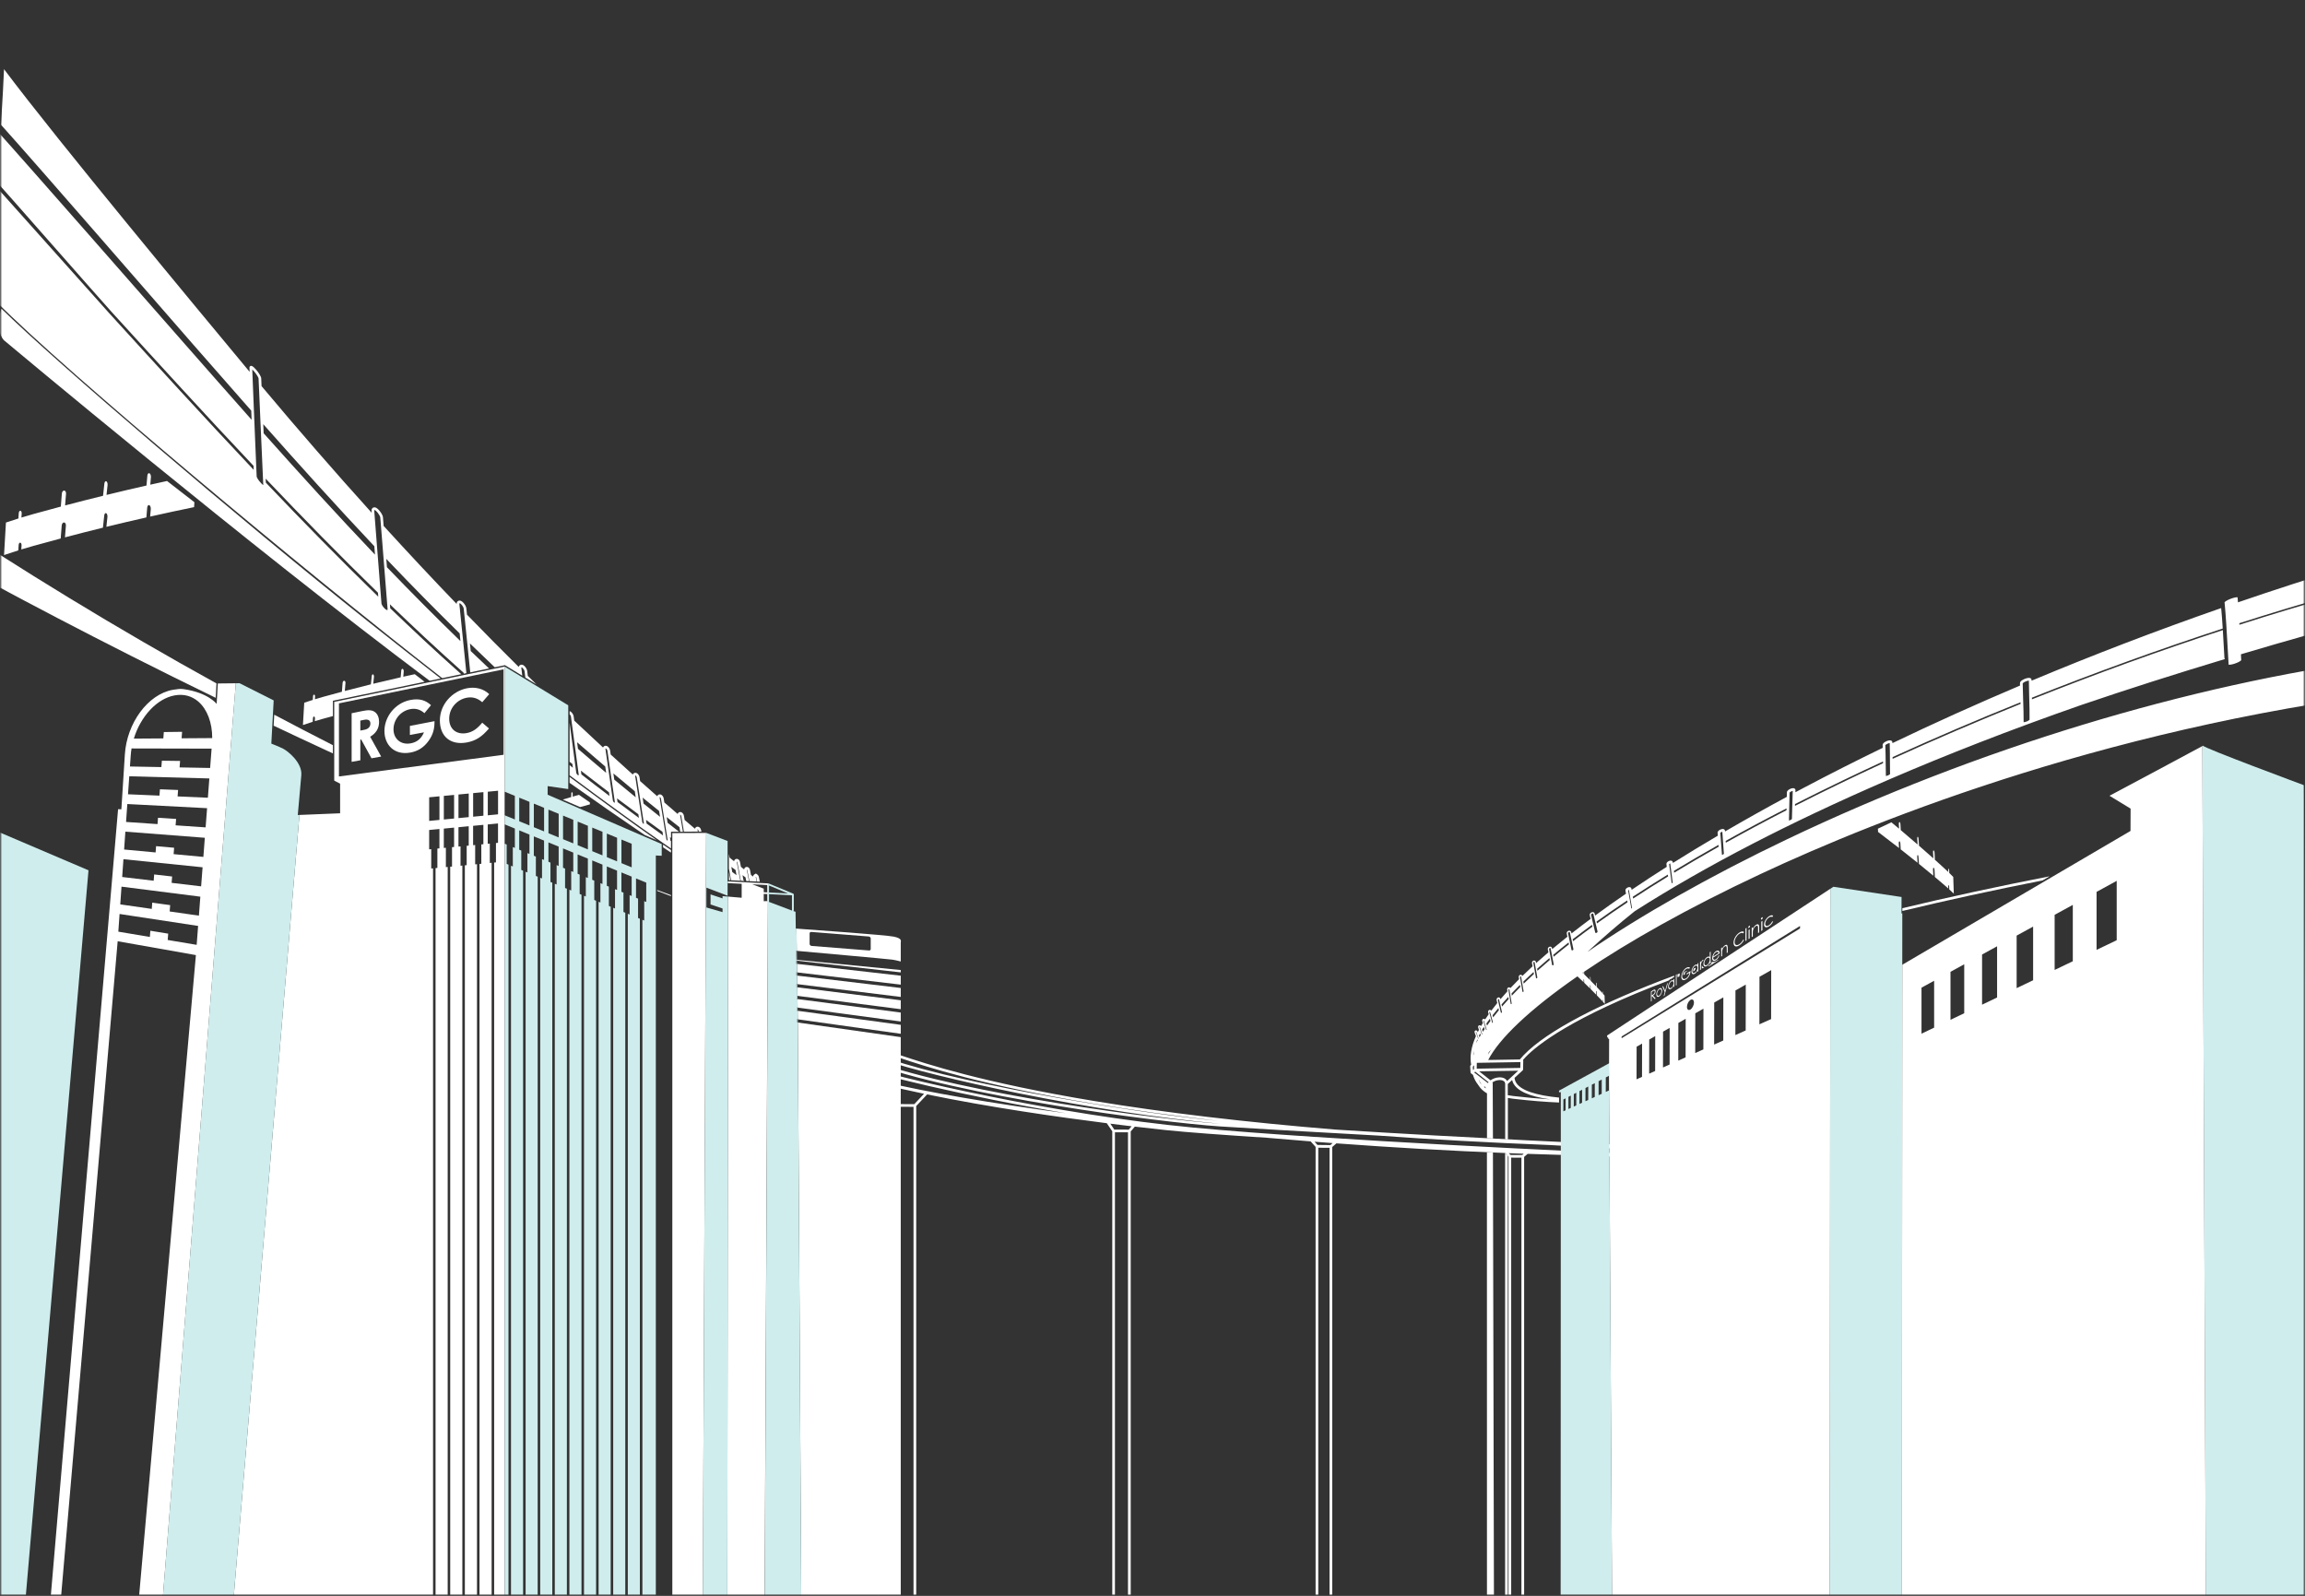 <svg width="1713" height="1186" viewBox="0 0 1713 1186" fill="none" xmlns="http://www.w3.org/2000/svg">
<rect x="0" y="0" width="1713" height="1186" fill="#333333" stroke="none"/>
<mask id="mask0_1803_1456" style="mask-type:luminance" maskUnits="userSpaceOnUse" x="0" y="0" width="1713" height="1186">
<path d="M1642.37 0H0.67V1185.08H1712.31V35.74C1712.31 16 1681 0 1642.37 0Z" fill="white"/>
</mask>
<g mask="url(#mask0_1803_1456)">
<path d="M1205.94 851.55V850.79L1204.98 850.76C1203.35 850.69 1089.94 845.71 992.35 839.45C925.71 833.99 865.88 826.91 813.36 818.26C730.28 804.57 688.06 790.52 670.04 784.52C668.72 784.08 667.52 783.68 666.43 783.32L666.17 783.23L665.9 783.29C656.75 785.37 642.27 787.46 630.73 788.96C630.54 788.97 614.05 790.19 607.2 789.01L597.44 787.33L606.67 790.92C609.27 791.93 612 792.93 614.81 793.92C620.99 796.29 628.49 798.69 637.23 801.11L651.68 821.75V1192.9L680.91 1193.02V821.95L689.02 813.32C735.55 822.9 786.33 830.15 822.52 834.72L826.6 840.73V1191.9L840.31 1191.96V840.84L843.38 837.26C853.64 838.47 861.6 839.33 866.43 839.84C881.91 841.47 909.02 843.45 941.37 845.53C952.23 846.48 963.13 847.38 974.03 848.24L977.71 852.31V1201.23L990.07 1201.28V852.42L993.18 849.7C1035.51 852.82 1077.76 855.24 1118.56 856.87L1121.09 859.66V1200.2L1132.69 1200.25V859.77L1135.3 857.49C1151.52 858.06 1167.48 858.5 1183.08 858.8C1196.42 859.46 1204.45 859.85 1204.91 859.87L1205.96 859.92V853.47C1205.96 853.47 1206.01 853.42 1206.03 853.4C1206.36 852.95 1206.32 852.31 1205.96 851.53L1205.94 851.55ZM617.19 792.65C620.45 792.28 625.25 791.71 630.71 791C649.86 798.21 717.29 814.73 792.22 827.29C736.32 819.85 689.75 811.82 655.94 803.83C641.85 800.34 628.72 796.61 617.2 792.65H617.19ZM886.61 837.95C786.03 828.47 668.17 801.55 635.08 790.43C638.12 790.02 641.28 789.57 644.44 789.11L644.57 789.16C711.94 814.54 861.05 833.99 906.36 837.09C922.22 838.18 970.45 840.92 1023.98 843.9C1064.08 846.79 1106.48 849.13 1151.07 850.91C1178.89 852.44 1199.65 853.58 1203.94 853.83V857.14C1187.72 856.42 987.73 847.49 886.61 837.95ZM906.66 835.1C906.6 835.1 906.55 835.1 906.49 835.09C862.05 832.04 717.59 813.26 648.85 788.6L655.99 787.45C674.64 794.04 714.16 803.84 756.84 812.45C809.48 823.07 862.57 831.11 906.34 835.07C906.45 835.07 906.56 835.09 906.67 835.1H906.66ZM666.06 785.31C667.08 785.64 668.19 786.02 669.4 786.42C687.47 792.44 729.79 806.53 813.03 820.24C841.56 824.94 872.25 829.17 905 832.94C852.01 827.98 721.49 807.66 659.67 786.61C661.98 786.18 664.14 785.75 666.06 785.31ZM653.67 1190.92V822.45L678.9 822.55V1191.02L653.67 1190.92ZM679.47 820.56L653.2 820.45L640.25 801.94C644.88 803.18 649.83 804.43 655.08 805.67C665.21 808.19 675.84 810.58 686.72 812.85L679.48 820.56H679.47ZM828.59 1189.93V841.45H830.4L838.29 841.48V1189.96L828.58 1189.92L828.59 1189.93ZM838.84 839.49L830.34 839.46H828.12L825.15 835.07C830.84 835.78 836.14 836.43 840.98 837L838.84 839.49ZM988.06 1199.29L979.7 1199.26V852.95L988.06 852.98V1199.29ZM988.69 850.98L979.08 850.87L976.92 848.48C981.4 848.83 985.89 849.17 990.37 849.5L988.69 850.97V850.98ZM1130.67 1198.27L1123.07 1198.24V860.31L1130.67 860.34V1198.27ZM1131.3 858.34H1128.4L1122.52 858.3L1121.34 857C1125.02 857.14 1128.69 857.28 1132.35 857.41L1131.29 858.33L1131.3 858.34Z" fill="white"/>
<path d="M315.54 506.68L308.25 501.03C305.4 501.65 302.55 502.27 299.7 502.91L300.03 499.1C300.11 498.2 299.76 497.3 299.26 497.08C298.76 496.86 298.29 497.41 298.21 498.31L297.77 503.34C290.97 504.88 284.17 506.48 277.38 508.14L277.91 503.12C278 502.26 277.71 501.4 277.27 501.18C276.82 500.96 276.38 501.49 276.29 502.34L275.62 508.57C269.16 510.16 262.71 511.8 256.26 513.5L256.74 507.52C256.81 506.65 256.39 505.93 255.8 505.9C255.21 505.87 254.68 506.55 254.62 507.42L254.1 514.08C249.41 515.33 244.72 516.6 240.03 517.91C237.96 518.49 235.95 519.08 233.99 519.67L234.13 517.62C234.18 516.9 233.88 516.27 233.47 516.21C233.06 516.15 232.69 516.69 232.64 517.41L232.46 520.15C230.26 520.83 228.15 521.52 226.1 522.22L225.13 538.8C227.46 538 229.88 537.2 232.4 536.42L232.58 533.68C232.63 532.96 233 532.43 233.41 532.49C233.82 532.55 234.11 533.18 234.07 533.9L233.93 535.95C235.89 535.36 237.9 534.77 239.97 534.19C242.45 533.5 244.94 532.84 247.42 532.16V520.78L315.56 506.69L315.54 506.68Z" fill="white"/>
<path d="M13.85 405.02C13.92 403.97 14.46 403.19 15.06 403.28C15.66 403.37 16.09 404.29 16.02 405.34L15.82 408.32C18.67 407.45 21.6 406.6 24.61 405.76C31.44 403.85 38.28 402 45.11 400.18L45.87 390.48C45.97 389.22 46.74 388.23 47.6 388.27C48.46 388.31 49.07 389.36 48.97 390.63L48.28 399.34C57.67 396.86 67.08 394.47 76.49 392.15L77.47 383.08C77.6 381.83 78.25 381.07 78.9 381.38C79.55 381.69 79.97 382.95 79.84 384.2L79.06 391.52C88.95 389.1 98.86 386.77 108.77 384.53L109.41 377.2C109.52 375.89 110.21 375.09 110.94 375.41C111.67 375.73 112.17 377.04 112.06 378.35L111.58 383.9C122.45 381.46 133.34 379.12 144.24 376.88L144.48 373.23L124.14 357.45C119.99 358.35 115.83 359.26 111.68 360.19L112.16 354.64C112.27 353.33 111.77 352.02 111.04 351.7C110.31 351.38 109.62 352.18 109.51 353.49L108.87 360.82C98.96 363.06 89.06 365.39 79.16 367.81L79.94 360.49C80.07 359.24 79.65 357.98 79 357.67C78.35 357.36 77.71 358.12 77.57 359.37L76.59 368.44C67.18 370.75 57.78 373.15 48.38 375.63L49.07 366.92C49.17 365.65 48.56 364.6 47.7 364.56C46.84 364.52 46.07 365.51 45.97 366.77L45.21 376.47C38.37 378.29 31.54 380.14 24.71 382.05C21.69 382.89 18.77 383.75 15.92 384.62L16.12 381.64C16.19 380.59 15.76 379.67 15.16 379.58C14.56 379.49 14.02 380.28 13.95 381.32L13.68 385.31C10.48 386.3 7.41 387.31 4.41 388.33L3 412.49C6.4 411.32 9.92 410.16 13.59 409.03L13.86 405.04L13.85 405.02Z" fill="white"/>
<path d="M438.41 596.35L430.28 590.69C428.71 591.13 427.14 591.57 425.57 592.02L425.63 589.86C425.64 589.35 425.43 588.86 425.14 588.75C424.85 588.64 424.61 588.97 424.59 589.48L424.5 592.33C422.4 592.94 420.31 593.58 418.22 594.21L431.1 599.78C433.53 599.1 435.96 598.43 438.39 597.78V596.36L438.41 596.35Z" fill="white"/>
<path d="M492.78 629.71C494.74 631.02 496.7 632.33 498.65 633.62V631.71C496.75 630.4 494.79 629.06 492.78 627.67V629.71Z" fill="white"/>
<path d="M272.79 461.23C177.17 385.15 40.88 268.62 0.99 229.3C-4 245.74 2.42 252.36 2.99 252.91C4.81 254.41 184.73 405.21 319.27 505.9L327.41 504.22C309.38 490.18 291.05 475.75 272.78 461.23H272.79Z" fill="white"/>
<path d="M423.31 581.79C442.12 595.11 460.84 608.11 479.22 620.58L488.12 624.43C469.85 611.65 447.78 595.61 423.3 577.38V581.79H423.31Z" fill="white"/>
<path d="M423.61 531.1C423.69 531.2 423.75 531.3 423.82 531.41C423.86 531.47 423.9 531.53 423.94 531.59C423.99 531.68 424.03 531.77 424.08 531.87C424.12 531.95 424.16 532.03 424.19 532.11C424.25 532.27 424.3 532.43 424.32 532.57C424.35 532.83 424.39 533.09 424.42 533.35C425.14 538.78 425.88 544.21 426.6 549.64C426.82 551.28 427.04 552.92 427.26 554.55C427.99 560.03 428.73 565.5 429.46 570.98C429.46 571.03 429.47 571.07 429.48 571.12C429.6 572 429.72 572.88 429.83 573.76C429.92 574.4 430 575.04 430.09 575.68C430.11 575.8 430.09 575.9 430.07 575.98C430.07 575.99 430.07 576.01 430.06 576.02C430.03 576.09 429.99 576.13 429.93 576.16C429.88 576.17 429.73 576.17 429.54 576.1C429.47 576.06 429.39 576.03 429.31 575.97C428.8 575.57 428.32 574.81 428.25 574.26C428.16 573.62 428.08 572.98 427.99 572.33C427.87 571.4 427.74 570.47 427.62 569.54C426.88 564.01 426.15 558.48 425.41 552.95C425.19 551.31 424.97 549.66 424.75 548.02C424.27 544.41 423.79 540.81 423.31 537.2V566.12C424 566.67 424.69 567.22 425.38 567.77C425.5 568.7 425.63 569.63 425.75 570.56C424.93 569.91 424.12 569.26 423.31 568.62V576.16C449.82 595.92 473.53 613.11 492.66 626.4L492.79 626.46V626.49C494.8 627.88 496.75 629.23 498.66 630.54V625.09C498.51 624.98 498.35 624.87 498.2 624.76C498.22 624.53 498.22 624.28 498.18 624.03C498.08 623.39 497.97 622.76 497.87 622.12C498.13 622.31 498.4 622.49 498.67 622.68V618.12L504.62 618.1C501.79 615.9 498.96 613.69 496.14 611.47C495.91 610.05 495.68 608.63 495.45 607.21C498.61 609.73 501.77 612.23 504.94 614.72C505.13 615.84 505.32 616.97 505.51 618.09H507.52C507.43 617.57 507.35 617.05 507.26 616.53C506.71 613.24 506.15 609.94 505.6 606.65C505.56 606.38 505.51 606.11 505.46 605.84C505.46 605.84 505.46 605.82 505.46 605.81C505.46 605.74 505.45 605.68 505.46 605.63C505.46 605.56 505.5 605.52 505.53 605.49C505.55 605.47 505.58 605.47 505.62 605.47C505.62 605.47 505.64 605.47 505.65 605.47C505.69 605.48 505.74 605.51 505.79 605.55C505.84 605.6 505.9 605.66 505.95 605.72C505.99 605.77 506.02 605.82 506.05 605.88C506.07 605.91 506.09 605.94 506.11 605.97C506.14 606.02 506.16 606.07 506.18 606.12C506.2 606.16 506.22 606.21 506.24 606.25C506.28 606.35 506.3 606.44 506.32 606.54C506.37 606.81 506.41 607.08 506.46 607.35C506.87 609.79 507.28 612.23 507.7 614.67C507.84 615.5 507.98 616.33 508.12 617.16C508.17 617.46 508.22 617.75 508.27 618.05L518.62 618.01C518.6 617.89 518.58 617.76 518.56 617.64C518.51 617.33 518.45 617.02 518.4 616.7C518.4 616.7 518.4 616.7 518.4 616.69C518.39 616.62 518.38 616.55 518.39 616.5C518.39 616.43 518.42 616.39 518.45 616.37C518.47 616.36 518.49 616.35 518.52 616.35C518.56 616.35 518.61 616.37 518.66 616.42C518.71 616.46 518.76 616.52 518.81 616.59C518.85 616.65 518.89 616.71 518.92 616.78C518.92 616.79 518.93 616.8 518.94 616.82C518.97 616.88 518.99 616.94 519.02 617C519.03 617.03 519.04 617.05 519.05 617.07C519.07 617.14 519.09 617.2 519.1 617.27C519.1 617.28 519.1 617.3 519.11 617.31C519.15 617.54 519.19 617.78 519.23 618.01H521.24C521.18 617.68 521.13 617.35 521.07 617.03C520.96 616.39 520.59 615.49 519.89 614.91C519.16 614.3 518.19 614.18 517.43 614.61C517.02 614.84 516.63 615.27 516.46 615.89C513.91 613.73 511.36 611.56 508.8 609.37C508.63 608.34 508.45 607.3 508.28 606.27C508.14 605.43 507.66 604.55 507.05 604.04C506.3 603.4 505.32 603.27 504.54 603.7C504.14 603.92 503.76 604.32 503.58 604.89C500.29 602.06 497.01 599.22 493.72 596.35C493.56 595.35 493.39 594.35 493.23 593.35C493.09 592.48 492.58 591.55 491.93 590.98C491 590.17 489.99 590.25 489.36 590.59C488.98 590.8 488.6 591.17 488.41 591.71C484.18 588 479.95 584.26 475.72 580.48C475.57 579.5 475.42 578.52 475.27 577.54C475.13 576.64 474.57 575.62 473.88 575C472.92 574.14 471.87 574.2 471.21 574.54C470.83 574.74 470.47 575.1 470.26 575.6C464.8 570.69 459.33 565.74 453.85 560.73C453.71 559.75 453.56 558.76 453.42 557.78C453.28 556.83 452.67 555.72 451.91 555.01C450.63 553.83 449.45 554.28 449.12 554.45C448.74 554.64 448.37 555 448.15 555.5C441.02 548.93 433.89 542.28 426.75 535.53C426.61 534.48 426.47 533.44 426.33 532.39C426.17 531.22 425.38 530 424.65 529.3C424.19 528.85 423.74 528.61 423.34 528.49V530.78C423.44 530.88 423.55 531 423.64 531.12L423.61 531.1ZM432.07 575.5C432.07 575.5 432.07 575.48 432.07 575.47C431.95 574.55 431.82 573.64 431.7 572.72C438.61 578.13 445.57 583.47 452.56 588.79C452.69 589.71 452.83 590.63 452.96 591.55C445.96 586.24 438.98 580.9 432.07 575.5ZM458.9 596.03C458.9 595.95 458.9 595.88 458.9 595.8C458.78 594.97 458.66 594.14 458.54 593.3C463.8 597.27 469.1 601.2 474.41 605.11C474.55 606.02 474.69 606.94 474.83 607.85C469.5 603.93 464.19 600 458.91 596.03H458.9ZM480.47 611.99C480.47 611.83 480.48 611.68 480.46 611.51C480.35 610.77 480.23 610.04 480.12 609.31C484.17 612.27 488.24 615.22 492.33 618.15C492.48 619.06 492.62 619.97 492.77 620.88C488.66 617.93 484.56 614.98 480.48 612L480.47 611.99ZM490.3 592.37C490.3 592.37 490.37 592.35 490.42 592.37C490.42 592.37 490.43 592.37 490.44 592.37C490.49 592.39 490.55 592.42 490.62 592.48C490.64 592.5 490.66 592.52 490.68 592.54C490.91 592.77 491.12 593.15 491.2 593.49C491.21 593.53 491.23 593.58 491.23 593.61C491.27 593.84 491.31 594.07 491.34 594.31C491.93 597.99 492.53 601.67 493.13 605.34C493.36 606.77 493.59 608.2 493.82 609.62C494.41 613.24 494.99 616.85 495.58 620.47C495.73 621.38 495.87 622.28 496.02 623.19C496.08 623.55 496.14 623.91 496.19 624.27C496.2 624.34 496.19 624.38 496.19 624.44C496.18 624.54 496.14 624.63 496.03 624.69C496.02 624.69 496.01 624.7 496 624.69C495.95 624.69 495.89 624.66 495.82 624.62C495.76 624.58 495.69 624.51 495.63 624.44C495.59 624.4 495.56 624.35 495.53 624.3C495.5 624.26 495.47 624.23 495.45 624.18C495.42 624.14 495.4 624.09 495.38 624.04C495.35 623.99 495.32 623.94 495.3 623.88C495.26 623.78 495.23 623.68 495.21 623.57C495.15 623.21 495.09 622.84 495.03 622.48C494.88 621.57 494.74 620.66 494.59 619.76C494 616.12 493.41 612.47 492.82 608.83C492.59 607.4 492.36 605.97 492.13 604.54C491.53 600.83 490.93 597.13 490.33 593.42C490.29 593.19 490.26 592.96 490.22 592.73C490.21 592.64 490.21 592.57 490.22 592.51C490.23 592.44 490.26 592.39 490.3 592.36V592.37ZM489.83 602.7C490.06 604.14 490.3 605.58 490.53 607.02C486.43 603.76 482.34 600.49 478.26 597.19C478.03 595.71 477.8 594.24 477.58 592.76C481.66 596.09 485.75 599.4 489.84 602.69L489.83 602.7ZM472.04 576.47C472.05 576.42 472.07 576.39 472.1 576.36C472.11 576.35 472.12 576.33 472.13 576.32C472.13 576.32 472.13 576.32 472.14 576.32C472.17 576.31 472.22 576.32 472.26 576.32C472.28 576.32 472.3 576.32 472.32 576.34C472.38 576.37 472.45 576.41 472.52 576.47C472.57 576.52 472.62 576.58 472.67 576.64C472.94 576.96 473.19 577.43 473.24 577.79C473.27 578 473.3 578.2 473.34 578.41C473.98 582.57 474.63 586.73 475.27 590.89C475.5 592.37 475.73 593.86 475.96 595.34C476.59 599.44 477.22 603.55 477.86 607.65C478 608.56 478.14 609.48 478.28 610.39C478.35 610.85 478.42 611.3 478.49 611.76C478.49 611.77 478.49 611.79 478.49 611.8C478.49 611.88 478.5 611.95 478.49 612.01C478.47 612.09 478.44 612.15 478.39 612.18C478.37 612.2 478.33 612.19 478.31 612.2C478.28 612.2 478.26 612.21 478.23 612.2C478.17 612.19 478.1 612.16 478.02 612.1C478.02 612.1 478.01 612.09 478 612.08C477.68 611.84 477.37 611.31 477.3 610.9C477.23 610.44 477.16 609.97 477.09 609.51C476.95 608.6 476.81 607.68 476.67 606.77C476.03 602.63 475.4 598.5 474.76 594.36C474.53 592.87 474.3 591.38 474.07 589.9C473.81 588.18 473.54 586.46 473.28 584.74C472.9 582.26 472.52 579.79 472.14 577.31C472.11 577.11 472.08 576.9 472.05 576.7C472.04 576.62 472.04 576.54 472.05 576.46L472.04 576.47ZM471.77 588.02C472 589.52 472.23 591.01 472.46 592.51C467.13 588.17 461.81 583.81 456.51 579.39C456.29 577.85 456.06 576.3 455.84 574.76C461.14 579.22 466.45 583.63 471.77 588.02ZM449.93 556.35C449.93 556.35 449.95 556.32 449.96 556.3C449.98 556.26 450 556.23 450.04 556.22C450.04 556.22 450.05 556.22 450.06 556.22C450.1 556.22 450.15 556.22 450.2 556.24C450.23 556.24 450.25 556.25 450.28 556.26C450.36 556.3 450.44 556.36 450.54 556.44C450.84 556.72 451.13 557.17 451.29 557.57C451.29 557.57 451.29 557.59 451.3 557.59C451.3 557.61 451.31 557.63 451.32 557.66C451.36 557.77 451.39 557.89 451.41 557.98C451.44 558.18 451.47 558.38 451.5 558.59C452.19 563.34 452.88 568.08 453.56 572.83C453.79 574.38 454.01 575.93 454.24 577.49C454.92 582.19 455.6 586.9 456.29 591.6C456.42 592.52 456.56 593.44 456.69 594.36C456.77 594.92 456.85 595.47 456.93 596.03C456.95 596.14 456.93 596.22 456.93 596.29C456.93 596.31 456.93 596.32 456.92 596.33C456.9 596.39 456.86 596.44 456.82 596.47C456.79 596.48 456.62 596.47 456.47 596.41C456.43 596.39 456.4 596.38 456.36 596.35C456.36 596.35 456.34 596.35 456.34 596.34C456.03 596.11 455.74 595.69 455.58 595.3C455.53 595.17 455.49 595.05 455.48 594.93C455.4 594.37 455.32 593.81 455.24 593.24C455.11 592.32 454.97 591.4 454.84 590.48C454.15 585.73 453.47 580.98 452.78 576.24C452.56 574.68 452.33 573.13 452.11 571.57C451.62 568.18 451.13 564.79 450.64 561.4C450.44 560.01 450.24 558.61 450.04 557.22C450.03 557.12 450.01 557.02 450 556.92C449.99 556.82 449.97 556.72 449.96 556.62C449.94 556.51 449.95 556.42 449.96 556.35H449.93ZM449.8 569.64C450.03 571.21 450.25 572.77 450.48 574.34C443.48 568.46 436.49 562.52 429.53 556.5C429.31 554.87 429.09 553.24 428.88 551.61C435.84 557.69 442.81 563.69 449.8 569.64Z" fill="white"/>
<path d="M542.56 652.66C542.28 651.14 542 649.61 541.72 648.09V654.09L542.83 654.14C542.76 653.76 542.69 653.37 542.62 652.99C542.6 652.88 542.58 652.77 542.56 652.66Z" fill="white"/>
<path d="M314.32 475.1C306.16 467.49 298.06 459.79 290 452.04L289.77 449.09C298.34 457.35 306.96 465.56 315.65 473.65C325.18 482.53 334.83 491.33 344.59 500.02L344.65 500.65L346.6 500.25C345.87 493.03 345.13 485.81 344.4 478.59C344.21 476.69 344.01 474.79 343.82 472.89C343.08 465.64 342.34 458.39 341.61 451.14C341.53 450.35 341.45 449.56 341.37 448.77C341.3 448.05 341.96 448.24 342.86 449.19C343.75 450.13 344.52 451.47 344.6 452.18C344.68 452.94 344.76 453.7 344.84 454.47C345.14 457.34 345.43 460.21 345.73 463.08L347.06 476.05L347.16 477.02L347.64 481.71L347.74 482.72C348.32 488.37 348.9 494.01 349.48 499.66L363.43 496.77C358.9 492.49 354.37 488.19 349.84 483.84L349.26 478.2C355.39 484.16 361.54 490.05 367.69 495.89L375.29 494.32L375.71 494.58L388.13 502.15C387.95 500.68 387.78 499.21 387.6 497.73C387.58 497.59 387.57 497.45 387.55 497.31L387.44 496.41C387.37 495.79 387.85 495.83 388.51 496.5C389.17 497.17 389.77 498.21 389.84 498.82C389.89 499.24 389.94 499.66 389.99 500.09C390.13 501.24 390.27 502.39 390.41 503.54L398.66 508.57C396.53 506.49 394.4 504.41 392.26 502.31C392.11 501.09 391.97 499.87 391.82 498.65C391.67 497.39 390.75 495.97 389.9 495.11C389.01 494.21 388.21 493.96 387.6 493.96L387.15 494.01C386.97 494.05 386.81 494.11 386.68 494.17C386.17 494.4 385.68 494.9 385.5 495.65C372.7 482.97 359.88 470.03 347.05 456.79L346.56 452.04C346.42 450.67 345.31 448.94 344.27 447.84C342.98 446.47 341.76 446.02 340.65 446.51C339.96 446.81 339.27 447.58 339.37 448.83C321.31 430.05 303.23 410.73 285.11 390.85L284.6 384.44C284.46 382.71 282.72 380.33 281.72 379.2C280.68 378.02 279.1 376.53 277.45 377.2C276.73 377.49 276.01 378.26 276.11 379.55L276.23 381.07C248.99 350.92 221.7 319.55 194.38 286.95C194.3 285.02 194.21 283.09 194.13 281.18C194.07 279.76 192.19 276.93 190.47 274.89C187.56 271.46 186.6 271.82 186.18 271.97C185.67 272.16 185.38 272.64 185.4 273.26C185.44 274.28 185.48 275.31 185.52 276.34C144.6 227.1 44.01 106.03 2.99 51.41C2.55 62.08 1.87 73.71 1.14 85.96C1.01 88.21 0.87 90.47 0.74 92.73C28.97 124.06 116.28 224.84 143.45 255.88C157.72 272.18 172.14 288.65 186.71 305.16C186.75 306.19 186.79 307.23 186.84 308.27C186.84 308.47 186.86 308.66 186.86 308.86C186.9 309.89 186.94 310.92 186.99 311.96C170.39 293.27 153.98 274.59 137.75 256.13C112.29 227.17 21.74 123.7 -4.65 94.42C-5.37 107.13 -6.01 119.71 -6.25 130.88C1.85 139.75 74.52 222.56 82.61 231.44C117.23 269.45 152.41 308.05 188.41 346.19C188.45 347.19 188.49 348.18 188.54 349.19C151.99 310.51 116.29 271.33 81.17 232.77C72.98 223.78 -9.44 131.21 -17.64 122.23C-17.64 122.23 -11.71 172.26 -2.36 224.59C49.86 277.07 223.95 422.44 328.68 503.96L342.8 501.04C333.2 492.48 323.69 483.84 314.31 475.1H314.32ZM288.45 416.79C306.13 435.33 323.84 453.29 341.61 470.72L342.19 476.44C323.92 458.7 305.73 440.42 287.57 421.54L287.08 415.35C287.54 415.83 287.99 416.31 288.45 416.79ZM194.04 359.07C192.07 357.02 190.78 354.79 190.75 354.15C190.71 353.22 190.67 352.31 190.63 351.39C190.59 350.39 190.55 349.38 190.5 348.4C189.99 336.25 189.52 324.97 189.08 314.31C189.04 313.27 188.99 312.23 188.95 311.21C188.95 311.02 188.93 310.82 188.93 310.63C188.89 309.59 188.84 308.55 188.8 307.52C188.39 297.51 188 288.02 187.64 278.87C187.58 277.43 187.52 275.99 187.47 274.56C187.86 274.92 188.37 275.43 188.99 276.17C191.02 278.57 192.13 280.73 192.16 281.21C192.21 282.28 192.25 283.36 192.3 284.45C192.69 293.54 193.1 302.94 193.54 312.87C193.59 313.9 193.63 314.95 193.68 315.99C193.68 316.18 193.7 316.36 193.7 316.55C193.75 317.58 193.79 318.62 193.84 319.66C194.31 330.25 194.81 341.46 195.35 353.53C195.39 354.52 195.44 355.52 195.48 356.53C195.54 357.86 195.6 359.19 195.66 360.54C195.27 360.26 194.73 359.81 194.04 359.09V359.07ZM195.8 318.89C195.8 318.71 195.78 318.53 195.78 318.35C195.73 317.3 195.69 316.27 195.64 315.23C222.67 345.74 250.19 376.25 278.19 405.94L278.68 412.2C250.61 382.71 223.03 352.38 195.94 321.99C195.89 320.95 195.85 319.91 195.8 318.88V318.89ZM197.57 358.7C197.53 357.7 197.48 356.7 197.44 355.71C224.73 384.45 252.51 412.84 280.88 440.47L281.11 443.44C252.7 415.82 224.89 387.42 197.57 358.69V358.7ZM285.92 452.27C284.65 451.06 283.56 449.35 283.49 448.46C283.39 447.15 283.29 445.85 283.18 444.54C283.13 443.89 283.08 443.24 283.03 442.58C282.3 433.21 281.57 423.85 280.84 414.49L280.35 408.25C279.6 398.65 278.85 389.05 278.11 379.46C278.05 378.63 279 379.09 280.24 380.49C280.24 380.49 280.25 380.5 280.26 380.51C280.43 380.7 280.6 380.91 280.76 381.12C280.79 381.15 280.82 381.19 280.84 381.22C281.81 382.47 282.56 383.85 282.62 384.54C282.72 385.85 282.83 387.15 282.93 388.46C283.58 396.66 284.23 404.85 284.89 413.05C285.06 415.12 285.22 417.19 285.38 419.26C286.12 428.51 286.85 437.77 287.59 447.02L287.76 449.12L287.83 449.97C287.91 450.93 287.98 451.88 288.06 452.84C288.13 453.72 287.17 453.47 285.91 452.27H285.92Z" fill="white"/>
<path d="M541.87 646.32C542.3 648.66 542.73 651.01 543.16 653.35C543.21 653.62 543.26 653.89 543.31 654.16L550.16 654.49C550.01 653.68 549.86 652.87 549.7 652.07C549.46 650.81 549.23 649.55 548.99 648.3C548.59 646.16 548.18 644.02 547.78 641.87C547.7 641.45 547.62 641.04 547.54 640.62C547.53 640.56 547.52 640.5 547.53 640.46C547.53 640.39 547.55 640.36 547.58 640.33C547.59 640.33 547.6 640.31 547.61 640.31C547.63 640.31 547.66 640.32 547.68 640.34C547.68 640.34 547.69 640.34 547.7 640.34C547.79 640.41 547.88 640.57 547.95 640.75C547.95 640.77 547.97 640.78 547.97 640.8C547.97 640.8 547.97 640.82 547.97 640.83C547.99 640.89 548.01 640.95 548.02 641C548.1 641.42 548.18 641.84 548.26 642.26C548.66 644.39 549.06 646.52 549.46 648.65C549.7 649.91 549.93 651.16 550.17 652.42C550.3 653.12 550.43 653.82 550.56 654.52L553.21 654.65C552.98 654.48 552.74 654.31 552.51 654.14C552.27 652.89 552.04 651.64 551.81 650.39C552.55 650.94 553.3 651.49 554.05 652.04C554.22 652.93 554.39 653.83 554.56 654.72L556.6 654.82C556.53 654.47 556.47 654.12 556.4 653.77C556.03 651.83 555.65 649.88 555.28 647.94C555.2 647.49 555.11 647.05 555.02 646.6C555.01 646.54 555 646.49 555 646.45C555 646.38 555.02 646.34 555.04 646.32C555.04 646.32 555.05 646.3 555.06 646.3C555.08 646.3 555.11 646.3 555.13 646.33C555.25 646.42 555.38 646.7 555.43 646.94C555.46 647.11 555.5 647.29 555.53 647.46C555.58 647.73 555.64 648.01 555.69 648.28C556.06 650.21 556.43 652.15 556.8 654.08C556.85 654.33 556.9 654.58 556.94 654.83L562.28 655.09C562.17 654.5 562.05 653.9 561.93 653.26C561.84 652.81 561.75 652.34 561.66 651.85C561.63 651.7 561.64 651.61 561.68 651.58C561.7 651.56 561.73 651.56 561.77 651.58C561.79 651.6 561.82 651.63 561.85 651.67C561.86 651.69 561.88 651.71 561.89 651.74C561.9 651.76 561.92 651.79 561.93 651.82C561.93 651.84 561.95 651.86 561.95 651.88C561.96 651.91 561.98 651.95 561.99 651.98C562.01 652.03 562.02 652.09 562.03 652.14C562.12 652.63 562.21 653.09 562.3 653.55C562.4 654.08 562.5 654.59 562.6 655.09L564.64 655.19C564.44 654.14 564.22 653.04 563.99 651.82C563.92 651.47 563.68 650.59 562.93 649.99L561.76 649.15L560.63 649.82C560.39 649.96 559.74 650.45 559.66 651.44C559.13 651.02 558.6 650.6 558.07 650.17C557.84 648.98 557.61 647.79 557.39 646.6C557.34 646.32 557.1 645.36 556.34 644.75C555.64 644.19 554.72 644.11 553.99 644.54C553.76 644.68 553.12 645.15 553.02 646.1C552.22 645.46 551.43 644.82 550.63 644.18C550.41 643.01 550.19 641.85 549.97 640.68C549.92 640.39 549.68 639.41 548.9 638.78C548.2 638.21 547.26 638.12 546.52 638.55C546.29 638.68 545.67 639.14 545.54 640.05C544.43 639.14 543.32 638.25 542.2 637.34C542.03 636.42 541.86 635.5 541.69 634.57V645.51C541.74 645.77 541.79 646.03 541.83 646.29L541.87 646.32ZM546.65 646.56C546.89 647.83 547.13 649.09 547.36 650.36C546.31 649.59 545.25 648.82 544.19 648.04C543.96 646.77 543.72 645.49 543.49 644.22C544.54 645 545.59 645.78 546.65 646.56Z" fill="white"/>
<path d="M-55 376.49C-53.15 389.74 -49.65 398.62 -44.48 411.74L-44.1 412.71C2.82 438.65 73.16 476.17 160.27 518.58L160.88 507.89C87.78 467.52 15.59 423.6 -55 376.49Z" fill="white"/>
<path d="M222.33 548.25C230.72 552.19 239.07 556.06 247.39 559.91V553.79C232.84 546.38 218.31 538.84 203.81 531.15L203.37 539.3C209.62 542.27 215.94 545.25 222.33 548.25Z" fill="white"/>
<path d="M488.41 661.42V662.07C491.83 663.38 495.24 664.67 498.65 665.96V665.23C495.33 664.01 491.91 662.74 488.41 661.42Z" fill="white"/>
<path d="M1118.56 856.89C1118.56 856.89 1118.55 856.89 1118.54 856.89V1198.61L1110.28 1200.54L1109.5 856.51C1108.01 856.45 1106.53 856.39 1105.03 856.32L1105.06 1202.55C1105.06 1202.86 1105.2 1203.14 1105.44 1203.33C1105.62 1203.47 1105.84 1203.55 1106.06 1203.55C1106.14 1203.55 1106.21 1203.55 1106.29 1203.52L1119.77 1200.37C1120.22 1200.26 1120.54 1199.86 1120.54 1199.4V859.08L1118.56 856.89Z" fill="white"/>
<path d="M1411.3 630.23L1411.1 626.77C1411.05 625.96 1411.28 625.27 1411.61 625.24C1411.94 625.21 1412.24 625.85 1412.29 626.66L1412.55 631.21C1416.88 634.6 1421.05 637.92 1425.08 641.18L1424.79 636.85C1424.74 636.11 1424.91 635.47 1425.17 635.42C1425.43 635.37 1425.69 635.92 1425.74 636.66L1426.11 642.01C1429.78 644.99 1433.34 647.91 1436.78 650.79L1436.55 645.95C1436.52 645.25 1436.74 644.78 1437.05 644.9C1437.36 645.02 1437.63 645.69 1437.67 646.38L1437.92 651.74C1440.34 653.77 1442.7 655.77 1445.01 657.76C1446.01 658.62 1446.98 659.47 1447.91 660.31L1447.85 658.74C1447.83 658.19 1447.97 657.77 1448.16 657.81C1448.35 657.85 1448.53 658.33 1448.55 658.87L1448.63 660.96C1449.81 662.03 1450.93 663.08 1452 664.11L1451.59 651.69C1450.65 650.73 1449.67 649.76 1448.64 648.76L1448.56 646.67C1448.54 646.12 1448.36 645.64 1448.17 645.59C1447.98 645.54 1447.83 645.95 1447.86 646.5L1447.92 648.07C1446.99 647.18 1446.03 646.27 1445.02 645.35C1442.71 643.23 1440.35 641.09 1437.94 638.92L1437.69 633.55C1437.66 632.85 1437.38 632.17 1437.07 632.03C1436.76 631.89 1436.54 632.34 1436.57 633.05L1436.8 637.9C1433.36 634.82 1429.81 631.69 1426.14 628.5L1425.77 623.14C1425.72 622.4 1425.47 621.83 1425.2 621.87C1424.94 621.91 1424.77 622.54 1424.82 623.28L1425.11 627.62C1421.09 624.13 1416.92 620.57 1412.59 616.93L1412.33 612.37C1412.28 611.56 1411.98 610.9 1411.65 610.91C1411.32 610.92 1411.09 611.59 1411.14 612.4L1411.34 615.87C1409.46 614.29 1407.56 612.71 1405.62 611.11L1395.6 615.84L1395.71 618.25C1401.13 622.35 1406.33 626.34 1411.31 630.23H1411.3Z" fill="white"/>
<path d="M1826.27 398.53C1826.02 398.23 1825.62 398.1 1825.24 398.2C1771.1 412.66 1716.74 429.28 1663.19 447.63C1663.09 446.31 1662.98 445.04 1662.87 443.85C1662.17 443.81 1660.59 443.99 1658.26 444.81C1655.35 445.84 1653.6 447.05 1653.21 447.56C1654.16 456.86 1654.97 471.39 1655.62 483.07C1655.84 487.07 1656.05 490.81 1656.25 494.01C1656.91 494.07 1658.4 493.95 1660.6 493.24C1663.48 492.32 1665.22 491.15 1665.6 490.66C1665.53 489.28 1665.45 487.79 1665.38 486.23C1703.19 475 1730.78 467.25 1768.45 457.39C1773.59 456.07 1778.76 454.75 1783.98 453.44C1781.16 459.72 1778.91 465.44 1776.72 470.99C1774.4 476.89 1772 482.99 1768.93 489.71C1625.62 508.88 1469.13 556.44 1328.24 623.64C1270.82 651.02 1219.36 680.3 1179.65 707.5C1191.09 696.98 1202.99 686.62 1214.87 677.17C1240.98 660.49 1270.53 643.55 1302.8 626.89C1358.4 598.18 1438.98 561.48 1546.93 523.85C1580.84 512.31 1616.38 500.95 1653.5 489.78C1653.28 489.54 1653.14 489.25 1653.12 488.92C1652.96 486.3 1652.79 483.19 1652.6 479.85C1652.4 476.21 1652.17 472.22 1651.93 468.27C1604.88 483.64 1557.02 500.99 1510.08 519.7C1510.07 519.3 1510.06 518.89 1510.05 518.49C1557.01 499.8 1604.86 482.47 1651.86 467.12C1651.51 461.49 1651.12 456.03 1650.7 451.9C1602.77 468.6 1555.55 486.69 1509.78 505.87C1509.78 505.66 1509.78 505.45 1509.78 505.25C1509.78 504.8 1509.57 504.39 1509.19 504.13C1508.17 503.42 1506.21 503.96 1505.14 504.35C1504.48 504.59 1501.16 505.88 1501.18 507.65C1501.18 508.24 1501.19 508.86 1501.2 509.49C1468.74 523.24 1437.04 537.54 1406.37 552.28C1406.37 552.05 1406.36 551.82 1406.35 551.6C1406.33 551.16 1406.11 550.76 1405.73 550.51C1404.79 549.89 1403.2 550.34 1402.34 550.67C1402 550.8 1399.04 551.98 1399.11 553.67C1399.14 554.35 1399.16 555.05 1399.18 555.75C1379.22 565.44 1359.72 575.31 1340.73 585.34C1338.57 586.48 1336.42 587.62 1334.28 588.77C1334.29 588.25 1334.31 587.73 1334.33 587.2C1334.34 586.74 1334.13 586.32 1333.75 586.05C1332.9 585.44 1331.55 585.82 1330.82 586.1C1329.77 586.5 1327.99 587.52 1327.96 588.82C1327.94 589.95 1327.91 591.07 1327.88 592.2C1311.94 600.79 1296.62 609.37 1281.97 617.91C1281.96 617.73 1281.95 617.55 1281.94 617.37C1281.91 616.93 1281.69 616.55 1281.31 616.31C1280.51 615.8 1279.38 616.13 1278.78 616.37C1277.57 616.85 1276.38 617.82 1276.45 618.89C1276.5 619.62 1276.54 620.34 1276.6 621.05C1265.03 627.86 1253.91 634.62 1243.24 641.32C1243.22 641.14 1243.2 640.97 1243.17 640.79C1243.12 640.37 1242.87 640.01 1242.5 639.79C1241.95 639.48 1241.16 639.5 1240.32 639.85C1239.28 640.29 1238.29 641.19 1238.43 642.21C1238.52 642.88 1238.61 643.54 1238.69 644.18C1229.63 649.93 1220.92 655.64 1212.58 661.28C1212.53 660.99 1212.48 660.7 1212.42 660.4C1212.34 659.99 1212.09 659.65 1211.71 659.45C1211.17 659.17 1210.43 659.2 1209.67 659.54C1208.72 659.96 1207.78 660.87 1207.97 661.88C1208.12 662.65 1208.26 663.4 1208.39 664.14C1200.37 669.63 1192.73 675.05 1185.44 680.39C1185.32 679.9 1185.2 679.4 1185.07 678.86C1184.97 678.46 1184.7 678.13 1184.33 677.96C1183.86 677.74 1183.25 677.78 1182.68 678.06C1181.78 678.51 1181.26 679.39 1181.45 680.17C1181.68 681.15 1181.9 682.04 1182.09 682.87C1177.17 686.52 1172.44 690.14 1167.88 693.71L1167.67 692.71C1167.58 692.3 1167.32 691.96 1166.94 691.77C1166.5 691.56 1165.96 691.58 1165.46 691.82C1164.66 692.22 1164.19 693.05 1164.35 693.8C1164.53 694.64 1164.69 695.4 1164.84 696.12C1160.93 699.23 1157.16 702.31 1153.53 705.35C1153.48 705.1 1153.44 704.87 1153.39 704.6C1153.31 704.18 1153.05 703.83 1152.67 703.64C1152.26 703.43 1151.76 703.44 1151.31 703.66C1150.58 704.01 1150.15 704.8 1150.29 705.53C1150.44 706.33 1150.58 707.05 1150.71 707.74C1147.56 710.43 1144.52 713.08 1141.6 715.71C1141.55 715.45 1141.51 715.21 1141.46 714.93C1141.38 714.5 1141.13 714.14 1140.75 713.95C1140.36 713.75 1139.9 713.75 1139.48 713.95C1138.8 714.27 1138.4 715.02 1138.53 715.74C1138.68 716.61 1138.82 717.39 1138.95 718.12C1136.32 720.53 1133.8 722.92 1131.38 725.27C1131.26 724.97 1131.05 724.72 1130.76 724.57C1130.39 724.37 1129.96 724.37 1129.57 724.54C1128.93 724.83 1128.55 725.56 1128.67 726.27C1128.75 726.77 1128.83 727.25 1128.91 727.7C1126.68 729.92 1124.55 732.11 1122.51 734.28C1122.4 734.12 1122.25 733.99 1122.08 733.89C1121.73 733.7 1121.32 733.69 1120.95 733.85C1120.33 734.12 1119.97 734.82 1120.08 735.52C1120.15 735.93 1120.21 736.32 1120.27 736.69C1118.44 738.68 1116.72 740.64 1115.07 742.59C1115.04 742.45 1115.01 742.33 1114.98 742.19C1114.88 741.76 1114.58 741.41 1114.18 741.27C1113.75 741.12 1113.28 741.21 1112.89 741.51C1112.36 741.93 1112.08 742.65 1112.23 743.26C1112.41 744.05 1112.57 744.74 1112.73 745.4C1111.15 747.32 1109.68 749.22 1108.28 751.09C1108.13 750.83 1107.91 750.64 1107.63 750.54C1107.26 750.41 1106.83 750.47 1106.5 750.71C1106 751.07 1105.77 751.73 1105.94 752.33C1106.08 752.85 1106.21 753.31 1106.34 753.76C1105.41 755.07 1104.52 756.36 1103.68 757.64C1103.54 757.43 1103.34 757.27 1103.11 757.18C1102.77 757.05 1102.39 757.1 1102.08 757.3C1101.6 757.61 1101.37 758.26 1101.55 758.85C1101.71 759.38 1101.86 759.85 1102 760.3C1101.53 761.06 1101.08 761.82 1100.64 762.58C1100.5 762.32 1100.28 762.11 1100.01 762.01C1099.7 761.89 1099.35 761.92 1099.05 762.08C1098.55 762.37 1098.33 763 1098.52 763.6C1098.74 764.27 1098.93 764.83 1099.1 765.35C1098.79 765.93 1098.5 766.51 1098.21 767.09L1098.02 766.54C1097.9 766.19 1097.65 765.92 1097.33 765.79C1097.07 765.68 1096.69 765.69 1096.44 765.82C1095.91 766.08 1095.67 766.72 1095.89 767.33L1096.84 770.03C1093.35 777.99 1092.17 785.08 1093.3 791.22L1092.82 791.78C1092.65 791.98 1092.56 792.23 1092.58 792.49L1092.86 796.97C1092.86 796.97 1092.86 797.01 1092.87 797.03C1092.87 797.08 1092.88 797.12 1092.9 797.17C1092.9 797.21 1092.92 797.24 1092.93 797.27C1092.95 797.31 1092.97 797.35 1092.99 797.39C1093.01 797.42 1093.03 797.45 1093.05 797.48C1093.08 797.52 1093.11 797.55 1093.14 797.58C1093.17 797.61 1093.19 797.63 1093.22 797.66C1093.22 797.66 1093.24 797.68 1093.25 797.69L1098.88 802.04C1099.49 803.42 1100.19 804.75 1100.99 805.99C1100.69 805.68 1100.41 805.35 1100.14 805.02C1099.6 804.09 1099.19 803.08 1098.87 802.03L1094.65 798.77C1095.06 800.18 1095.6 801.54 1096.29 802.84C1096.86 803.91 1097.58 805.03 1098.48 806.15C1098.56 806.29 1098.65 806.43 1098.73 806.57C1100.39 809.2 1102.64 811.13 1105.08 812.54V845.91C1106.57 845.99 1108.04 846.06 1109.51 846.14L1109.33 805.02C1109.33 804.78 1109.24 804.56 1109.09 804.38C1109.5 804.08 1109.96 803.82 1110.45 803.59C1110.45 803.59 1110.45 803.59 1110.46 803.59C1110.81 803.43 1111.18 803.28 1111.55 803.16C1111.57 803.16 1111.58 803.16 1111.6 803.15C1111.97 803.03 1112.35 802.93 1112.73 802.85C1112.75 802.85 1112.78 802.85 1112.8 802.84C1113.18 802.76 1113.57 802.71 1113.95 802.68C1114.03 802.68 1114.13 802.67 1114.25 802.66C1114.36 802.66 1114.49 802.66 1114.62 802.66C1114.77 802.66 1114.94 802.66 1115.12 802.68C1115.21 802.68 1115.3 802.7 1115.39 802.71C1115.48 802.71 1115.56 802.73 1115.65 802.74C1115.78 802.76 1115.9 802.78 1116.03 802.81C1116.08 802.82 1116.14 802.83 1116.19 802.84C1116.34 802.87 1116.48 802.91 1116.63 802.96C1116.66 802.96 1116.68 802.98 1116.7 802.99C1117.39 803.23 1118 803.64 1118.34 804.34C1118.47 804.61 1118.57 804.9 1118.6 805.25V846.64C1119.27 846.67 1119.93 846.71 1120.6 846.74V815.96C1121.89 816.19 1123.17 816.39 1124.42 816.53C1137.39 818.03 1148.33 818.93 1158.64 819.35V815.68C1142.18 814.08 1129.37 810.54 1126.24 803.68C1125.86 802.85 1125.64 801.97 1125.56 801.04L1131.62 795.44C1131.89 795.19 1131.99 794.81 1131.9 794.45L1132.03 788.34C1132.03 788.11 1131.95 787.9 1131.81 787.72C1132.44 786.99 1133.1 786.26 1133.83 785.51C1142.33 776.67 1168.22 755.84 1240.15 728.66C1240.44 728.33 1240.76 728.04 1241.09 727.82C1241.56 727.51 1242.03 727.34 1242.47 727.31C1242.54 727.11 1242.68 726.93 1242.87 726.8L1243.43 726.43C1243.64 726.29 1243.9 726.24 1244.14 726.29V725.06C1189.05 745.56 1149.51 766.3 1132.38 784.11C1131.32 785.21 1130.37 786.28 1129.5 787.34L1131.01 787.31L1105.99 787.74C1113.91 772.2 1136.2 750.55 1172.29 725.59C1173.85 727.03 1175.39 728.48 1176.91 729.94L1176.84 728.43C1176.82 728.08 1176.9 727.77 1177.01 727.75C1177.12 727.73 1177.22 728 1177.24 728.36L1177.33 730.35C1178.82 731.79 1180.3 733.23 1181.77 734.69L1181.66 732.71C1181.64 732.37 1181.7 732.08 1181.8 732.05C1181.9 732.02 1181.99 732.27 1182.01 732.61L1182.15 735.06C1183.53 736.43 1184.9 737.82 1186.25 739.21L1186.16 736.91C1186.15 736.58 1186.24 736.35 1186.36 736.41C1186.48 736.47 1186.59 736.79 1186.61 737.12L1186.71 739.68C1187.69 740.69 1188.66 741.7 1189.62 742.72C1190.04 743.17 1190.45 743.61 1190.85 744.05L1190.82 743.27C1190.82 743 1190.87 742.8 1190.96 742.82C1191.04 742.84 1191.12 743.08 1191.13 743.36L1191.16 744.39C1191.67 744.96 1192.16 745.52 1192.63 746.07L1192.45 739.85C1192.04 739.36 1191.61 738.86 1191.16 738.36L1191.13 737.33C1191.13 737.06 1191.05 736.82 1190.96 736.79C1190.88 736.76 1190.82 736.96 1190.82 737.24L1190.85 738.01C1190.45 737.56 1190.04 737.11 1189.62 736.66C1188.66 735.63 1187.69 734.6 1186.71 733.57L1186.61 731.01C1186.6 730.68 1186.49 730.36 1186.36 730.3C1186.24 730.24 1186.15 730.46 1186.16 730.79L1186.25 733.09C1184.9 731.67 1183.53 730.27 1182.15 728.87L1182.01 726.42C1181.99 726.08 1181.9 725.83 1181.8 725.85C1181.7 725.88 1181.64 726.17 1181.66 726.5L1181.77 728.47C1180.31 726.99 1178.83 725.52 1177.33 724.05L1177.25 722.16C1210.33 699.78 1254.21 674.91 1308.49 649.49C1395.79 608.61 1575.98 536.45 1803.36 511.7C1797.73 521.83 1788.52 538.07 1778.81 555.2C1765.71 578.29 1752.18 602.16 1745.25 614.87C1734.45 616.35 1723.77 617.85 1713.19 619.37V621.39C1724.03 619.83 1734.96 618.3 1746.02 616.78C1746.33 616.74 1746.61 616.55 1746.76 616.27C1753.6 603.69 1767.3 579.54 1780.54 556.19C1790.82 538.07 1800.53 520.95 1806.04 510.99C1806.22 510.66 1806.2 510.26 1806 509.95C1805.79 509.64 1805.43 509.47 1805.06 509.51C1788.75 511.26 1772.68 513.27 1756.87 515.48C1760.47 507.75 1764.17 499.86 1767.91 491.9C1768.54 491.82 1769.17 491.72 1769.8 491.64C1770.14 491.6 1770.43 491.38 1770.58 491.07C1773.78 484.1 1776.25 477.82 1778.64 471.75C1780.99 465.76 1783.43 459.58 1786.57 452.72C1790.57 451.69 1794.69 450.63 1798.96 449.54C1799.25 449.47 1799.49 449.27 1799.62 449C1802.66 442.58 1807.9 433.37 1812.96 424.46C1818.08 415.46 1823.36 406.16 1826.46 399.61C1826.63 399.26 1826.57 398.84 1826.32 398.54L1826.27 398.53ZM1505.82 506.26C1506.73 505.93 1507.39 505.82 1507.78 505.81C1507.79 509.4 1507.91 513.57 1508.04 517.97C1508.21 523.91 1508.39 530.04 1508.29 534.9C1508.08 535.19 1507.17 535.85 1505.72 536.33C1504.87 536.61 1504.25 536.7 1503.89 536.7C1503.94 531.87 1503.73 525.88 1503.53 520.08C1503.37 515.61 1503.23 511.38 1503.2 507.8C1503.42 507.5 1504.35 506.8 1505.84 506.26H1505.82ZM1501.57 521.91C1501.58 522.31 1501.6 522.72 1501.61 523.12C1469.24 536.16 1437.36 549.83 1406.53 563.92C1406.53 563.49 1406.53 563.07 1406.53 562.64C1437.35 548.57 1469.22 534.92 1501.57 521.91ZM1403.05 552.56C1403.62 552.34 1404.08 552.25 1404.37 552.23C1404.51 556.55 1404.52 561.18 1404.54 565.67C1404.55 568.87 1404.57 572.18 1404.62 575.29C1404.44 575.52 1403.78 576.03 1402.75 576.4C1402.22 576.59 1401.8 576.66 1401.53 576.68C1401.46 573.7 1401.42 570.55 1401.39 567.49C1401.34 562.91 1401.29 558.17 1401.11 553.76C1401.3 553.51 1401.98 552.97 1403.05 552.57V552.56ZM1334.02 597.53C1345.66 591.62 1357.65 585.69 1370 579.75C1379.66 575.1 1389.46 570.49 1399.38 565.92C1399.38 566.35 1399.39 566.78 1399.39 567.2C1376.92 577.57 1355.05 588.16 1333.98 598.89C1333.99 598.43 1334.01 597.98 1334.02 597.52V597.53ZM1329.96 588.99C1330.11 588.78 1330.67 588.32 1331.53 587.99C1331.86 587.87 1332.12 587.8 1332.31 587.77C1332.12 594.75 1331.91 601.72 1331.69 608.66C1331.55 608.86 1331.01 609.29 1330.2 609.58C1329.9 609.69 1329.66 609.74 1329.49 609.76C1329.66 602.85 1329.82 595.93 1329.96 588.99ZM1327.69 600.76C1327.68 601.22 1327.67 601.67 1327.66 602.13C1312.14 610.12 1297.08 618.17 1282.57 626.27C1282.56 626.1 1282.54 625.92 1282.53 625.74C1282.51 625.46 1282.49 625.18 1282.47 624.91C1296.85 616.91 1311.93 608.85 1327.7 600.76H1327.69ZM1279.52 618.24C1279.7 618.17 1279.85 618.12 1279.98 618.09C1280.14 620.85 1280.34 623.4 1280.53 625.89C1280.74 628.64 1280.96 631.47 1281.13 634.54C1281 634.69 1280.64 634.98 1280.12 635.18C1279.96 635.24 1279.82 635.28 1279.71 635.3C1279.53 632.39 1279.3 629.7 1279.08 627.09C1278.86 624.5 1278.64 621.83 1278.46 618.94C1278.59 618.78 1278.98 618.47 1279.53 618.25L1279.52 618.24ZM1277.14 627.88C1277.18 628.33 1277.22 628.78 1277.25 629.24C1265.85 635.67 1254.82 642.11 1244.17 648.56C1244.11 648.11 1244.05 647.65 1243.99 647.2C1254.57 640.8 1265.6 634.36 1277.13 627.88H1277.14ZM1241.1 641.72C1241.16 641.7 1241.21 641.68 1241.26 641.66C1241.52 643.7 1241.77 645.6 1242.01 647.47C1242.37 650.22 1242.72 652.92 1243.1 655.95C1243.01 656.05 1242.8 656.23 1242.48 656.35C1242.43 656.37 1242.39 656.38 1242.35 656.4C1241.99 653.58 1241.64 651.05 1241.29 648.48C1241.01 646.46 1240.73 644.41 1240.44 642.17C1240.54 642.06 1240.76 641.87 1241.1 641.72ZM1239.47 649.95C1239.53 650.4 1239.59 650.86 1239.66 651.31C1230.7 656.8 1222.04 662.29 1213.69 667.77C1213.62 667.32 1213.54 666.86 1213.46 666.41C1221.76 660.96 1230.43 655.48 1239.47 649.95ZM1210.48 661.39C1210.48 661.39 1210.54 661.37 1210.56 661.36C1211.01 663.8 1211.39 666.09 1211.75 668.3C1212.1 670.43 1212.46 672.57 1212.88 674.89C1212.8 674.97 1212.64 675.1 1212.42 675.19C1212.4 675.19 1212.38 675.21 1212.36 675.21C1211.96 673.05 1211.62 671.04 1211.28 669.04C1210.88 666.72 1210.47 664.32 1209.98 661.73C1210.07 661.64 1210.23 661.5 1210.48 661.39ZM1209.27 669.17C1209.28 669.24 1209.29 669.31 1209.31 669.38C1209.38 669.77 1209.44 670.16 1209.51 670.55C1201.65 675.78 1194.09 681.01 1186.84 686.21C1186.73 685.76 1186.63 685.31 1186.52 684.87C1193.75 679.69 1201.33 674.45 1209.27 669.18V669.17ZM1183.13 678.97C1183.59 678.74 1184.03 678.8 1184.1 679.11C1185.37 684.36 1186 686.99 1187.25 692.26C1187.33 692.6 1187 693.05 1186.52 693.25C1186.04 693.45 1185.59 693.34 1185.51 693C1184.28 687.77 1183.66 685.17 1182.42 679.95C1182.35 679.64 1182.66 679.2 1183.13 678.97ZM1107.21 757.09C1107.35 757.6 1107.5 758.12 1107.66 758.7C1106.78 759.88 1105.93 761.05 1105.1 762.22C1104.93 761.67 1104.77 761.15 1104.61 760.62C1105.45 759.45 1106.32 758.28 1107.21 757.1V757.09ZM1102.56 758.59C1102.67 758.52 1102.8 758.59 1102.85 758.75C1103.62 761.28 1104.01 762.54 1104.79 765.07C1104.84 765.23 1104.79 765.39 1104.67 765.44C1104.56 765.49 1104.43 765.4 1104.38 765.25C1103.6 762.75 1103.22 761.5 1102.45 759.01C1102.4 758.85 1102.45 758.67 1102.56 758.59ZM1102.82 763.14C1102.97 763.64 1103.14 764.18 1103.33 764.78C1102.88 765.45 1102.44 766.12 1102 766.79C1101.81 766.21 1101.63 765.69 1101.46 765.16C1101.9 764.49 1102.36 763.82 1102.82 763.15V763.14ZM1099.49 762.94C1099.58 762.89 1099.68 762.96 1099.73 763.1C1100.45 765.27 1100.81 766.36 1101.53 768.53C1101.57 768.66 1101.53 768.8 1101.45 768.83C1101.36 768.86 1101.26 768.78 1101.21 768.65C1100.49 766.5 1100.13 765.42 1099.42 763.27C1099.38 763.13 1099.41 762.98 1099.49 762.94ZM1099.93 767.99C1100.03 768.29 1100.14 768.61 1100.26 768.96C1100.3 769.07 1100.36 769.16 1100.42 769.25C1100.1 769.77 1099.78 770.29 1099.47 770.8L1099.1 769.75C1099.37 769.16 1099.64 768.58 1099.93 767.98V767.99ZM1096.9 766.82C1096.97 766.79 1097.06 766.85 1097.1 766.97C1097.77 768.87 1098.1 769.83 1098.77 771.74C1098.81 771.86 1098.79 771.97 1098.71 771.99C1098.64 772.01 1098.55 771.93 1098.51 771.82C1097.84 769.93 1097.51 768.99 1096.85 767.1C1096.81 766.98 1096.83 766.86 1096.9 766.82ZM1097.87 772.59C1097.99 772.69 1098.12 772.78 1098.27 772.83C1097.77 773.69 1097.29 774.54 1096.83 775.39C1097.14 774.47 1097.49 773.54 1097.87 772.59ZM1095.36 780.9C1095.29 781.66 1095.25 782.48 1095.24 783.35C1095.11 783.71 1095 784.08 1094.89 784.44C1094.98 783.29 1095.13 782.11 1095.36 780.9ZM1095.44 794.65L1094.69 795.14L1094.54 792.77L1095.5 791.65L1095.44 794.66V794.65ZM1103.69 808.45C1103.45 808.27 1103.22 808.09 1102.99 807.9C1103.05 807.65 1103.09 807.42 1103.15 807.17C1103.55 807.73 1103.99 808.27 1104.47 808.77L1103.68 808.44L1103.69 808.45ZM1105.82 804.93L1095.53 796.98L1096.37 796.44L1106.28 804.27C1106.11 804.49 1105.95 804.71 1105.81 804.94L1105.82 804.93ZM1151.87 816.98C1143.57 816.49 1134.7 815.69 1124.58 814.51C1123.15 814.34 1121.82 814.13 1120.53 813.9V805.6L1123.74 802.63C1123.89 803.26 1124.09 803.88 1124.36 804.47C1127.17 810.64 1136.26 814.79 1151.87 816.97V816.98ZM1120.01 803.36C1119.03 801.46 1116.75 800.43 1113.72 800.67C1111.57 800.84 1109.37 801.62 1107.73 802.86L1099.25 796.16L1128.28 795.71L1120.02 803.36H1120.01ZM1129.93 789.3L1129.84 793.63L1097.44 794.19L1097.53 789.86L1129.93 789.3ZM1105.79 783.73C1105.98 783.12 1106.21 782.51 1106.47 781.91C1107.01 781.31 1107.58 780.68 1108.16 780.04C1107.3 781.29 1106.51 782.52 1105.8 783.73H1105.79ZM1109.28 760.14C1109.13 760.21 1108.96 760.13 1108.91 759.95C1108.08 756.97 1107.66 755.49 1106.84 752.51C1106.79 752.32 1106.87 752.08 1107.02 751.97C1107.17 751.86 1107.34 751.93 1107.39 752.12C1108.21 755.14 1108.63 756.65 1109.47 759.67C1109.52 759.86 1109.44 760.07 1109.28 760.14ZM1109.64 756.09C1109.49 755.55 1109.35 755.04 1109.2 754.51C1110.59 752.74 1112.04 750.96 1113.55 749.17C1113.67 749.67 1113.79 750.19 1113.92 750.75C1112.43 752.54 1111.01 754.32 1109.63 756.09H1109.64ZM1115.87 752.67C1115.65 752.79 1115.43 752.71 1115.38 752.49C1114.51 748.81 1114.08 746.97 1113.22 743.29C1113.17 743.06 1113.3 742.73 1113.53 742.55C1113.75 742.38 1113.98 742.42 1114.03 742.66C1114.88 746.41 1115.31 748.28 1116.19 752.03C1116.24 752.26 1116.1 752.55 1115.88 752.67H1115.87ZM1116.27 748C1116.15 747.47 1116.03 746.95 1115.91 746.43C1117.52 744.59 1119.18 742.73 1120.91 740.87C1121 741.4 1121.09 741.94 1121.18 742.49C1119.49 744.33 1117.85 746.17 1116.27 748ZM1123.14 746.25C1122.94 746.32 1122.74 746.16 1122.7 745.9C1122.02 741.84 1121.69 739.8 1121.04 735.72C1121 735.47 1121.13 735.21 1121.32 735.12C1121.52 735.03 1121.71 735.16 1121.74 735.41C1122.4 739.51 1122.73 741.56 1123.42 745.64C1123.46 745.9 1123.34 746.17 1123.13 746.24L1123.14 746.25ZM1123.55 739.94C1123.46 739.42 1123.38 738.89 1123.29 738.35C1125.32 736.22 1127.4 734.07 1129.59 731.91C1129.68 732.41 1129.76 732.93 1129.85 733.46C1127.67 735.63 1125.57 737.79 1123.54 739.94H1123.55ZM1131.94 737.22C1131.71 737.3 1131.48 737.15 1131.44 736.88C1130.7 732.63 1130.34 730.5 1129.63 726.24C1129.59 725.98 1129.74 725.69 1129.96 725.59C1130.19 725.49 1130.4 725.61 1130.45 725.86C1131.17 730.15 1131.53 732.29 1132.28 736.57C1132.33 736.85 1132.18 737.14 1131.94 737.23V737.22ZM1132.35 731C1132.26 730.49 1132.18 729.98 1132.09 729.46C1134.53 727.1 1137.05 724.73 1139.68 722.34C1139.77 722.82 1139.86 723.32 1139.95 723.83C1137.33 726.23 1134.8 728.62 1132.36 731H1132.35ZM1142.07 727.06C1141.8 727.16 1141.54 727.02 1141.49 726.73C1140.68 722.27 1140.28 720.04 1139.5 715.57C1139.45 715.3 1139.63 714.98 1139.9 714.86C1140.16 714.74 1140.42 714.85 1140.47 715.12C1141.27 719.61 1141.67 721.86 1142.49 726.35C1142.54 726.64 1142.36 726.96 1142.09 727.07L1142.07 727.06ZM1142.59 721.41C1142.5 720.92 1142.41 720.43 1142.33 719.95C1145.28 717.31 1148.32 714.66 1151.49 711.99C1151.58 712.46 1151.67 712.93 1151.76 713.42C1148.6 716.09 1145.54 718.76 1142.59 721.42V721.41ZM1154.17 717.38C1153.85 717.51 1153.54 717.37 1153.48 717.07C1152.57 712.38 1152.12 710.04 1151.23 705.35C1151.18 705.07 1151.39 704.72 1151.7 704.56C1152.01 704.41 1152.31 704.51 1152.37 704.79C1153.27 709.51 1153.73 711.87 1154.65 716.59C1154.71 716.9 1154.49 717.25 1154.17 717.38ZM1154.59 711.03C1154.5 710.56 1154.41 710.08 1154.31 709.6C1157.97 706.56 1161.77 703.5 1165.7 700.41C1165.8 700.87 1165.89 701.33 1165.99 701.8C1162.06 704.88 1158.26 707.96 1154.58 711.02L1154.59 711.03ZM1168.72 706.24C1168.33 706.4 1167.96 706.27 1167.9 705.95C1166.86 701.01 1166.34 698.54 1165.3 693.6C1165.24 693.31 1165.5 692.91 1165.87 692.73C1166.25 692.54 1166.61 692.63 1166.67 692.92C1167.72 697.89 1168.25 700.38 1169.31 705.36C1169.38 705.68 1169.11 706.08 1168.72 706.24ZM1176.08 722.89C1176.31 722.73 1176.55 722.57 1176.79 722.41L1176.84 723.62C1176.59 723.37 1176.33 723.13 1176.08 722.89ZM1169.07 699.42L1168.78 698.04C1173.38 694.49 1178.16 690.91 1183.12 687.3C1183.22 687.74 1183.33 688.19 1183.44 688.65C1178.49 692.25 1173.7 695.85 1169.07 699.43V699.42ZM1798.85 426.85C1795.43 434.34 1791.78 442.21 1788.04 450.24C1787.77 450.31 1787.51 450.38 1787.25 450.44C1791.09 442.2 1794.82 434.14 1798.35 426.43C1755.67 436.68 1710.42 449.5 1664.25 464.29C1664.23 463.91 1664.21 463.53 1664.19 463.15C1710.22 448.42 1755.28 435.65 1797.72 425.46C1798.09 425.37 1798.48 425.5 1798.73 425.8C1798.98 426.1 1799.03 426.5 1798.87 426.85H1798.85Z" fill="white"/>
<path d="M267.78 549.66L268.4 549.54L276.08 563.53L283.27 562.24L275.08 547.5C279.45 544.98 281.72 541.28 281.72 536.48C281.72 533.37 280.66 530.82 278.92 529.39C276.61 527.47 273.54 527.54 269.21 528.43L261.32 530.05V566.18L267.79 565.02V549.65L267.78 549.66ZM267.78 535.51L270.58 534.95C273.68 534.33 275.26 535.33 275.26 537.72C275.26 540.11 273.73 541.78 270.77 542.36L267.78 542.94V535.51Z" fill="white"/>
<path d="M304.87 559.29C310.59 558.27 314.98 555.5 318.53 550.56C322.2 545.43 322.92 541.04 322.92 535.94L304.62 539.47V546.21L315.08 544.24C313.11 548.94 309.93 551.56 305.17 552.43C298.01 553.75 292.44 549.16 292.44 542.01C292.44 534.86 297.56 528.48 304.72 527.04C308.98 526.18 312.35 527.28 315.43 530.01L320.31 524.06C316.39 520.46 311.79 518.79 304.67 520.26C293.42 522.58 285.7 532.87 285.7 543.21C285.7 553.55 293.03 561.4 304.87 559.28V559.29Z" fill="white"/>
<path d="M346.72 551.8C353.89 550.52 358.28 547.31 363.4 541.37L358.39 537.07C354.75 541.4 351.55 543.92 346.83 544.79C339.36 546.16 333.83 541.94 333.83 534.11C333.83 526.28 339.57 519.99 346.67 518.56C351.12 517.66 354.91 518.83 358.39 521.85L363.56 515.86C359.3 511.76 353.14 510.23 346.83 511.53C336.02 513.76 326.9 523.48 326.9 535.43C326.9 547.38 334.92 553.9 346.72 551.79V551.8Z" fill="white"/>
<path d="M161.88 507.91L161.01 523.14C161.01 523.14 154.89 514.79 136.54 512.15C134.68 511.88 132.78 511.96 130.87 512.31C130.05 512.39 129.22 512.5 128.39 512.65C109.75 516.03 94.26 537.5 92.79 560.67L90.2 601.43L87.75 601.37L37.45 1189.52H45.12L87.45 699.49L145.59 709.79L103.06 1189.53H120.82L175.24 507.78L161.89 507.92L161.88 507.91ZM146.16 702.17L124.63 698.55L125 693.85L111.74 691.69L111.38 696.31L87.94 692.37L88.86 679.23L147.23 688.11L146.16 702.17ZM147.81 680.47L126.09 677.36L126.46 672.65L113.15 670.82L112.79 675.46L89.37 672.1L90.3 658.92L148.89 666.37L147.82 680.48L147.81 680.47ZM149.47 658.69L127.55 656.1L127.92 651.37L114.57 649.86L114.21 654.52L90.8 651.75L91.73 638.52L150.55 644.53L149.47 658.69ZM151.14 636.82L129.03 634.76L129.4 630.01L116 628.83L115.64 633.5L92.24 631.32L93.17 618.05L152.22 622.6L151.14 636.82ZM152.81 614.87L130.5 613.35L130.88 608.59L117.43 607.75L117.07 612.44L93.68 610.84L94.62 597.52L153.9 600.61L152.81 614.88V614.87ZM154.49 592.84L131.98 591.86L132.36 587.08L118.87 586.57L118.5 591.28L95.13 590.27L96.07 576.9L155.58 578.51L154.49 592.83V592.84ZM156.17 570.72L133.46 570.3L133.84 565.5L120.3 565.33L119.93 570.06L96.57 569.63L97.14 561.55C97.25 559.76 97.46 557.98 97.75 556.22L157.26 556.35L156.16 570.73L156.17 570.72ZM134.95 548.67L135.33 543.85L121.75 544.02L121.38 548.76L99.46 548.91C104.44 532.56 116.48 519.2 129.8 516.78C136.46 515.57 142.57 517.19 147.46 521.45C154.02 527.17 157.74 537.11 157.72 548.52L134.96 548.67H134.95Z" fill="white"/>
<path d="M321.11 630.98L325.05 630.61L321.11 630.98Z" fill="white"/>
<path d="M375.02 627V612.61L375.2 612.68V605.94L375.02 605.87V588.33L375.2 588.4V495.43L375.11 495.38L248.39 521.59V580.11L252.76 582.4V604.4L222.54 605.64L173.44 1189.53H321.82V645.31L320.47 645.44V631.05L318.94 631.2V616.81L326.57 616.08V630.47L325.04 630.62V645.01L323.69 645.14V1189.54H332.71V644.28L331.36 644.41V630.02L329.83 630.17V615.78L337.46 615.05V629.44L335.93 629.59V643.98L333.64 644.2L334.58 644.11V1189.55H343.6V643.25L342.25 643.38V628.99L340.72 629.14V614.75L348.35 614.02V628.41L346.82 628.56V642.95L345.47 643.08V1189.56H354.48V642.22L355.42 642.13L353.13 642.35V627.96L351.6 628.11V613.72L359.23 612.99V627.38L357.7 627.53V641.92L356.35 642.05V1189.57H365.36V641.19L364.01 641.32V626.93L362.48 627.08V612.69L370.11 611.96V626.35L368.58 626.5V640.89L367.23 641.02V1189.58H375.17V627.13L374.99 627.06L375.02 627ZM326.58 609.33L318.95 610.06V592.52L326.58 591.79V609.32V609.33ZM337.47 608.29L329.84 609.02V591.48L337.47 590.75V608.29ZM348.36 607.25L340.73 607.98V590.45L348.36 589.72V607.26V607.25ZM359.25 606.21L351.62 606.94V589.41L359.25 588.68V606.22V606.21ZM370.14 605.17L362.51 605.9V588.37L370.14 587.64V605.18V605.17ZM374.24 560.93L251.89 577.02V522.71L374.24 497.41V560.94V560.93Z" fill="white"/>
<path d="M499.65 619.1V657.28V1189.52H522.29L524.78 619L499.65 619.1Z" fill="white"/>
<path d="M669.41 722.61V720.89L592.25 713.31V713.94L669.41 722.62V722.61Z" fill="white"/>
<path d="M669.41 1189.52V770.75L592.93 759.9L595.48 1189.52C614.4 1191.53 669.41 1189.52 669.41 1189.52Z" fill="white"/>
<path d="M664.16 696.06C658.38 694.86 604.57 691.01 591.9 690.11L592.14 706.64C599.48 707.3 660.19 712.74 663.07 713.16C665.82 713.56 668.83 714.4 669.41 714.56V700.55C669.41 699.3 670.72 697.42 664.17 696.06H664.16ZM647.1 705.26C647.1 705.94 646.55 706.42 645.84 706.36L603.13 702.97C602.35 702.91 601.68 702.22 601.68 701.48V693.68C601.68 693 602.23 692.52 602.94 692.58L645.65 695.97C646.43 696.03 647.09 696.72 647.09 697.46V705.26H647.1Z" fill="white"/>
<path d="M541.09 655.06V656.31L551.19 656.8V667.17L541.06 666.31L540.52 1189.52H568.25L570.76 656.5L541.09 655.06ZM570.2 669.76L569.92 669.66L567.58 669.74V664.31L570.19 664.44V669.77L570.2 669.76ZM567.59 663.06V660.41L559.04 657.18L570.2 657.72V663.18L567.59 663.05V663.06Z" fill="white"/>
<path d="M669.41 740.87V734.23L592.42 725.03L592.51 731.37L669.41 740.88V740.87Z" fill="white"/>
<path d="M669.41 768.26V761.62L592.8 751.18L592.89 757.52L669.4 768.26H669.41Z" fill="white"/>
<path d="M669.41 750V743.36L592.55 733.74L592.64 740.08L669.41 750Z" fill="white"/>
<path d="M669.41 759.13V752.49L592.68 742.46L592.77 748.8L669.41 759.13Z" fill="white"/>
<path d="M669.41 731.74V725.1L592.29 716.31L592.38 722.65L669.41 731.74Z" fill="white"/>
<path d="M591.95 733.67L592.54 733.74L592.51 731.37L591.92 731.29L591.95 733.67Z" fill="#CECECE"/>
<path d="M591.63 709.9L591.85 713.27L592.25 713.31L592.15 706.63C591.9 706.61 591.71 706.59 591.59 706.58L591.63 709.9Z" fill="#CECECE"/>
<path d="M591.71 716.25L592.29 716.31L592.25 713.94L591.68 713.87L591.71 716.25Z" fill="#CECECE"/>
<path d="M591.83 724.96L592.41 725.03L592.38 722.65L591.8 722.58L591.83 724.96Z" fill="#CECECE"/>
<path d="M592.3 759.81L592.93 759.9L592.89 757.52L592.27 757.44L592.3 759.81Z" fill="#CECECE"/>
<path d="M592.18 751.1L592.8 751.18L592.76 748.8L592.15 748.72L592.18 751.1Z" fill="#CECECE"/>
<path d="M592.07 742.38L592.67 742.46L592.64 740.08L592.03 740.01L592.07 742.38Z" fill="#CECECE"/>
<path d="M-36.18 1189.25H18.89L65.77 646.77L-49.02 597.8L-36.18 1189.25Z" fill="#D0EDED"/>
<path d="M210.38 556.38C206.88 554.63 201.64 552.63 201.64 552.63L203.39 520.51L178.05 507.74L175.23 507.77L120.81 1189.52H173.44L222.54 605.63L221.3 605.68C221.3 605.68 223.05 585.59 223.92 576.17C224.79 566.75 213.87 558.13 210.37 556.38H210.38Z" fill="#D0EDED"/>
<path d="M407.01 584.21L422.3 586.41V524.16L375.2 495.44V588.41L382.63 591.46V609L375.2 605.95V612.69L382.63 615.74V630.13L381.11 629.51V643.9L379.76 643.35V1189.55H388.74V647.04L387.39 646.49V632.1L385.87 631.48V617.09L393.48 620.21V634.6L391.96 633.98V648.37L390.61 647.82V1189.57H399.59V651.51L398.24 650.96V636.57L396.72 635.95V621.56L404.33 624.68V639.07L402.81 638.45V652.84L401.46 652.29V1189.59H410.44V655.98L409.09 655.43V641.04L407.57 640.42V626.03L415.18 629.15V643.54L413.66 642.92V657.31L412.31 656.76V1189.61H421.29V660.45L419.94 659.9V645.51L421.1 645.98L418.42 644.88V630.49L426.03 633.61V648L424.51 647.38V661.77L423.16 661.22V1189.62H432.14V664.91L430.79 664.36V649.97L429.27 649.35V634.96L436.88 638.08V652.47L435.36 651.85V666.24L434.01 665.69V1189.64H442.99V669.38L441.64 668.83V654.44L443.92 655.38L440.12 653.82V639.43L447.73 642.55V656.94L446.21 656.32V670.71L444.86 670.16V1189.66H453.84V673.84L452.49 673.29V658.9L450.97 658.28V643.89L458.58 647.01V661.4L457.06 660.78V675.17L455.71 674.62V1189.67H464.69V678.3L465.87 678.79L463.34 677.75V663.36L461.82 662.74V648.35L469.43 651.47V665.86L467.91 665.24V679.63L466.56 679.08V1189.68H475.54V682.76L474.19 682.21V667.82L472.67 667.2V652.81L480.28 655.93V670.32L478.76 669.7V684.09L477.41 683.54V1189.69H487.39V635.77L491.76 635.98V627.26L406.99 590.6V584.37L407.01 584.21ZM393.48 613.43L385.87 610.31V592.77L393.48 595.89V613.43ZM461.84 623.92L469.45 627.04V644.57L461.84 641.45V623.91V623.92ZM450.99 619.47L458.6 622.59V640.12L450.99 637V619.47ZM440.14 615.02L447.75 618.14V635.68L440.14 632.56V615.02ZM429.29 610.57L436.9 613.69V631.23L429.29 628.11V610.57ZM418.44 606.12L426.05 609.24V626.77L418.44 623.65V606.11V606.12ZM407.59 601.67L415.2 604.79V622.33L407.59 619.21V601.68V601.67ZM404.35 617.87L396.74 614.75V597.21L404.35 600.33V617.86V617.87Z" fill="#D0EDED"/>
<path d="M376.55 627.62L375.2 627.07V1189.52H377.89V642.56L376.55 642.01V627.62Z" fill="#D0EDED"/>
<path d="M540.72 625L524.99 619H524.78L522.29 1189.52H540.53L541.07 666.31L536.97 665.96V667.65L528.05 664.68V670.08V672.15L536.97 675.12V677.84L524.99 674.39V659.68L540.72 665.67V656.29L541.09 656.31V655.06L540.72 655.04V625Z" fill="#D0EDED"/>
<path d="M595.47 1189.52L592.92 759.9L592.29 759.81L592.26 757.43L592.88 757.52L592.79 751.18L592.17 751.1L592.14 748.72L592.75 748.8L592.66 742.46L592.06 742.38L592.03 740L592.63 740.08L592.54 733.74L591.95 733.67L591.92 731.29L592.51 731.36L592.42 725.02L591.84 724.95L591.81 722.57L592.39 722.64L592.3 716.3L591.73 716.23L591.7 713.85L592.27 713.91V713.28L591.87 713.24L591.65 709.87L591.61 706.55C591.73 706.56 591.92 706.58 592.17 706.6L591.93 690.07C591.74 690.06 591.56 690.04 591.39 690.03L591.22 677.65L589.47 676.99C589.73 676.91 589.92 676.68 589.92 676.41V664.71C589.92 664.71 589.91 664.68 589.91 664.67C589.91 664.58 589.88 664.49 589.83 664.41C589.82 664.39 589.8 664.37 589.79 664.34C589.72 664.26 589.64 664.18 589.54 664.14L571.19 656.52C571.17 656.52 571.15 656.52 571.13 656.51C571.08 656.49 571.02 656.48 570.96 656.47H570.82L568.31 1189.48H594.72H594.7C594.97 1189.51 595.25 1189.45 595.53 1189.48L595.47 1189.52ZM571.53 658.09L585.65 663.95L571.53 663.25V658.09ZM571.36 670.2C571.46 670.09 571.53 669.95 571.53 669.79V664.5L588.55 665.34V676.45C588.55 676.55 588.58 676.65 588.63 676.73L571.36 670.2Z" fill="#D0EDED"/>
<path d="M1226.92 736.88L1228.17 736.05C1228.74 735.67 1229.18 735.43 1229.45 735.39C1230.02 735.3 1230.36 735.75 1230.36 736.59C1230.36 736.97 1230.32 737.21 1230.2 737.63C1229.91 738.6 1229.36 739.26 1228.45 739.85L1230.43 742.05L1229.74 742.49L1227.77 740.29L1227.46 740.49V743.95L1226.91 744.3V736.88H1226.92ZM1227.46 737.24V739.77C1227.76 739.57 1228.07 739.38 1228.36 739.19C1228.83 738.88 1229.2 738.58 1229.44 738.16C1229.64 737.81 1229.77 737.36 1229.77 736.97C1229.77 736.24 1229.4 735.95 1228.58 736.5L1227.46 737.24Z" fill="white"/>
<path d="M1235.26 736.16C1235.26 737.76 1234.32 739.7 1233.06 740.51C1231.8 741.32 1230.9 740.56 1230.9 738.98C1230.9 737.4 1231.82 735.44 1233.07 734.62C1234.33 733.79 1235.26 734.55 1235.26 736.16ZM1231.44 738.64C1231.44 739.86 1232.11 740.42 1233.06 739.81C1234 739.21 1234.7 737.75 1234.7 736.53C1234.7 735.28 1233.96 734.73 1233.07 735.31C1232.18 735.9 1231.45 737.4 1231.45 738.64H1231.44Z" fill="white"/>
<path d="M1235.43 733.22L1236.01 732.84L1237.48 736.24L1238.93 730.92L1239.53 730.53L1236.94 739.96L1236.36 740.33L1237.19 737.31L1235.45 733.22H1235.43Z" fill="white"/>
<path d="M1243.72 727.77L1244.28 727.4V733.2L1243.7 733.56V732.57C1243.21 733.64 1242.6 734.41 1241.91 734.85C1240.63 735.67 1239.67 734.9 1239.67 733.27C1239.67 731.64 1240.66 729.63 1241.94 728.79C1242.66 728.32 1243.27 728.32 1243.71 728.83V727.77H1243.72ZM1240.25 732.91C1240.25 734.15 1240.99 734.76 1241.98 734.13C1242.89 733.55 1243.76 732.1 1243.76 730.66C1243.76 729.32 1242.99 728.81 1242 729.46C1240.99 730.12 1240.26 731.68 1240.26 732.91H1240.25Z" fill="white"/>
<path d="M1245.45 724.39L1246.03 724.01L1246.01 732.09L1245.43 732.46L1245.45 724.4V724.39Z" fill="white"/>
<path d="M1256.29 721.62C1256.28 724.21 1254.96 726.56 1253.03 727.79C1250.83 729.2 1249.46 728.09 1249.47 725.9C1249.48 723.71 1250.86 720.8 1252.95 719.41C1254.13 718.63 1255.04 718.57 1255.9 719.02L1255.4 719.94C1254.67 719.53 1253.79 719.64 1252.96 720.19C1251.44 721.2 1250.12 723.53 1250.12 725.46C1250.12 727.29 1251.33 728.15 1253.05 727.05C1254.27 726.27 1255.37 724.65 1255.55 722.9L1253.49 724.23V723.44L1256.28 721.62H1256.29Z" fill="white"/>
<path d="M1261.54 716.06L1262.17 715.65V721.77L1261.53 722.17V721.12C1260.99 722.27 1260.31 723.1 1259.54 723.59C1258.11 724.5 1257.04 723.72 1257.05 722.01C1257.05 720.3 1258.15 718.13 1259.58 717.2C1260.38 716.68 1261.06 716.65 1261.55 717.18V716.06H1261.54ZM1257.68 721.62C1257.68 722.93 1258.5 723.55 1259.6 722.84C1260.61 722.19 1261.58 720.63 1261.58 719.11C1261.58 717.7 1260.72 717.19 1259.62 717.91C1258.49 718.65 1257.68 720.31 1257.68 721.61V721.62Z" fill="white"/>
<path d="M1264.08 715.28C1264.46 714.36 1264.87 713.71 1265.39 713.37C1265.69 713.17 1265.84 713.19 1265.98 713.19L1265.63 714.09C1265.55 714.09 1265.43 714.11 1265.29 714.2C1264.81 714.51 1264.38 715.29 1264.19 716.26C1264.1 716.71 1264.08 717.36 1264.08 718.19V720.53L1263.39 720.97V714.83L1264.09 714.38V715.27L1264.08 715.28Z" fill="white"/>
<path d="M1270.63 715.28C1270.06 716.47 1269.34 717.33 1268.53 717.85C1267.02 718.81 1265.9 718.03 1265.9 716.27C1265.9 714.51 1267.06 712.27 1268.56 711.29C1269.4 710.74 1270.12 710.7 1270.64 711.23V707.66L1271.32 707.21L1271.3 715.92L1270.63 716.35V715.28ZM1266.57 715.86C1266.57 717.2 1267.44 717.82 1268.59 717.08C1269.66 716.4 1270.66 714.78 1270.67 713.22C1270.67 711.77 1269.78 711.26 1268.61 712.02C1267.44 712.78 1266.57 714.52 1266.57 715.85V715.86Z" fill="white"/>
<path d="M1273.13 711.67C1273.16 713.1 1273.99 713.63 1275.14 712.89C1276.29 712.15 1276.81 711.06 1277.21 710.04L1277.79 710.02C1277.23 711.65 1276.38 712.83 1275.2 713.59C1273.42 714.72 1272.42 713.77 1272.42 712.08C1272.42 710.36 1273.5 708.04 1275.17 706.94C1276.71 705.93 1277.96 706.42 1277.97 708.53L1273.11 711.68L1273.13 711.67ZM1277.22 708.3C1276.94 707.16 1276.13 707.1 1275.19 707.72C1274.23 708.35 1273.51 709.42 1273.2 710.91L1277.21 708.3H1277.22Z" fill="white"/>
<path d="M1279.81 705.21C1280.38 703.96 1281.08 703.06 1281.9 702.52C1283.13 701.71 1283.98 702.13 1283.98 704.18V707.83L1283.25 708.29V704.75C1283.25 703.22 1282.85 702.65 1281.76 703.36C1281.16 703.75 1280.67 704.38 1280.29 705.19C1279.87 706.09 1279.81 706.76 1279.81 707.78V710.48L1279.1 710.93V704.51L1279.82 704.05V705.2L1279.81 705.21Z" fill="white"/>
<path d="M1295.47 693.63C1294.76 693.05 1293.75 693.2 1292.59 693.97C1290.7 695.22 1289.13 697.83 1289.12 700.1C1289.11 702.37 1290.61 702.97 1292.62 701.68C1293.74 700.96 1294.7 699.83 1295.46 698.36L1296.11 698.49C1295.27 700.21 1294.04 701.61 1292.57 702.55C1289.91 704.25 1288.31 703.18 1288.31 700.56C1288.31 697.94 1290.12 694.74 1292.59 693.1C1294.07 692.12 1295.32 691.94 1296.12 692.66L1295.47 693.63Z" fill="white"/>
<path d="M1297.19 690.04L1297.97 689.52L1297.95 698.89L1297.17 699.39L1297.19 690.04Z" fill="white"/>
<path d="M1300.54 688.35C1300.54 688.75 1300.24 689.28 1299.88 689.52C1299.52 689.76 1299.23 689.62 1299.23 689.22C1299.23 688.82 1299.53 688.3 1299.88 688.07C1300.23 687.84 1300.54 687.95 1300.54 688.35ZM1299.49 691.13L1300.28 690.61V697.41L1299.48 697.91V691.12L1299.49 691.13Z" fill="white"/>
<path d="M1302.64 690.28C1303.29 688.93 1304.07 687.94 1305 687.33C1306.39 686.42 1307.36 686.82 1307.36 689V692.89L1306.53 693.41V689.65C1306.54 688.02 1306.07 687.43 1304.84 688.24C1304.16 688.68 1303.61 689.37 1303.18 690.26C1302.71 691.24 1302.64 691.95 1302.63 693.04V695.91L1301.83 696.42V689.59L1302.64 689.07V690.29V690.28Z" fill="white"/>
<path d="M1310.03 682.06C1310.03 682.47 1309.71 683.02 1309.33 683.27C1308.95 683.52 1308.65 683.38 1308.65 682.97C1308.65 682.56 1308.97 682.03 1309.33 681.78C1309.71 681.53 1310.03 681.65 1310.02 682.05L1310.03 682.06ZM1308.93 684.92L1309.76 684.38V691.35L1308.92 691.88V684.92H1308.93Z" fill="white"/>
<path d="M1317.75 684.8C1317.09 686.28 1315.95 687.56 1314.6 688.42C1312.42 689.81 1310.98 689.07 1310.98 687.12C1310.98 685.07 1312.49 682.39 1314.67 680.96C1315.95 680.12 1317.13 679.91 1317.75 680.6L1317.05 681.51C1316.46 681.07 1315.64 681.21 1314.63 681.86C1312.95 682.96 1311.84 684.99 1311.84 686.5C1311.84 688.03 1312.92 688.67 1314.63 687.57C1315.6 686.95 1316.4 686.02 1317.04 684.78L1317.74 684.8H1317.75Z" fill="white"/>
<path d="M1194.3 769.6L1194.52 770.89L1195.18 771.29V771.98L1195.84 772.16L1195.8 790.19L1195.68 790.25L1198.04 1191.51H1359.84L1360.22 660.51L1194.29 769.59L1194.3 769.6ZM1220.29 800.28L1216.23 802.1L1216.28 777.87L1220.34 775.56L1220.29 800.29V800.28ZM1230.05 795.91L1225.6 797.9L1225.65 772.53L1230.1 770L1230.05 795.91ZM1240.79 791.1L1235.88 793.3L1235.93 766.68L1240.84 763.89L1240.79 791.11V791.1ZM1252.67 785.78L1247.24 788.21L1247.3 760.21L1252.74 757.12L1252.68 785.78H1252.67ZM1256.15 750.3C1254.75 751.07 1253.68 750.14 1253.69 748.27C1253.7 746.4 1254.75 744.19 1256.12 743.21C1257.58 742.17 1258.86 742.93 1258.88 744.99C1258.9 747.07 1257.64 749.47 1256.15 750.3ZM1265.88 779.87L1259.83 782.58L1259.89 753.05L1265.94 749.61L1265.88 779.88V779.87ZM1280.67 773.25L1273.89 776.29L1273.95 745.05L1280.73 741.19L1280.67 773.26V773.25ZM1297.32 765.8L1289.67 769.22L1289.74 736.06L1297.4 731.7L1297.33 765.79L1297.32 765.8ZM1316.22 757.34L1307.52 761.23L1307.59 725.9L1316.3 720.95L1316.23 757.34H1316.22ZM1205.14 771.56V770.27L1337.72 688.14V689.99L1205.14 771.56Z" fill="white"/>
<path d="M1413.14 678.98L1413.17 666.61L1362.53 659.01L1360.24 660.52L1359.85 1191.52H1413.39L1413.73 678.63L1413.14 678.98Z" fill="#D0EDED"/>
<path d="M1715.38 1191.52L1712.25 583.54C1712.25 583.54 1636.33 555.37 1637.26 554.15C1637.13 554.23 1636.93 554.34 1636.68 554.47L1639.32 1191.52H1715.38Z" fill="#D0EDED"/>
<path d="M1198.05 1191.52L1195.69 790.26L1158.63 810.52V811.74L1159.95 811.67L1159.81 1191.53H1198.04L1198.05 1191.52ZM1193.38 800.7L1195.87 799.41L1195.85 810.34L1193.36 811.48L1193.38 800.7ZM1188.03 803.48L1190.37 802.27L1190.35 812.86L1188.01 813.93L1188.03 803.49V803.48ZM1183 806.09L1185.2 804.95L1185.18 815.21L1182.98 816.21L1183 806.09ZM1178.27 808.55L1180.34 807.48L1180.32 817.43L1178.25 818.37L1178.27 808.55ZM1173.81 810.87L1175.76 809.86L1175.74 819.52L1173.79 820.41L1173.81 810.87ZM1169.6 813.06L1171.44 812.1L1171.42 821.49L1169.58 822.33L1169.6 813.06ZM1165.62 815.13L1167.36 814.22L1167.34 823.35L1165.6 824.15L1165.62 815.13ZM1161.85 817.09L1163.5 816.23L1163.48 825.12L1161.83 825.87L1161.85 817.08V817.09Z" fill="#D0EDED"/>
<path d="M1636.69 554.47C1629.04 558.71 1567.71 591.38 1567.71 591.38L1583.39 600.94L1583.32 617.52L1413.73 716.96L1413.39 1191.52H1639.33L1636.69 554.47ZM1437.38 763.7L1428 768.19V733.99L1437.38 728.86V763.7ZM1459.75 752.99L1449.54 757.88V722.21L1459.75 716.62V752.99ZM1484.17 741.3L1473.01 746.64V709.36L1484.17 703.25V741.29V741.3ZM1510.95 728.48L1498.7 734.34V695.3L1510.95 688.6V728.47V728.48ZM1540.44 714.36L1526.94 720.83V679.86L1540.44 672.47V714.36ZM1573.07 698.73L1558.1 705.9V662.8L1573.07 654.61V698.74V698.73Z" fill="white"/>
<path d="M1258.39 721.93C1258.5 721.89 1258.6 721.86 1258.71 721.82C1259.38 721.38 1260.09 720.29 1260.19 719.2C1259.74 719.36 1259.29 719.52 1258.85 719.68C1258.53 720.24 1258.32 720.89 1258.31 721.46C1258.31 721.72 1258.36 721.86 1258.39 721.94V721.93Z" fill="white"/>
<path d="M1264.7 719.72C1265.34 719.5 1265.97 719.28 1266.61 719.06C1266.3 719.01 1266.03 718.93 1265.85 718.83C1265.38 718.57 1265.04 718.13 1264.82 717.58C1264.78 717.59 1264.75 717.61 1264.71 717.62C1264.71 717.76 1264.71 717.9 1264.71 718.04V719.72H1264.7Z" fill="white"/>
<path d="M1248.1 725.64C1248.11 724.91 1248.24 724.15 1248.47 723.41C1247.86 723.63 1247.25 723.86 1246.65 724.08V726.18C1247.13 726 1247.61 725.82 1248.1 725.64Z" fill="white"/>
<path d="M1275.37 714.26C1274.61 714.75 1273.97 714.91 1273.45 714.91C1273.23 714.91 1273.03 714.88 1272.85 714.83C1272.54 714.93 1272.23 715.04 1271.93 715.14V715.76C1271.93 716.1 1271.75 716.42 1271.47 716.6L1270.8 717.03C1270.61 717.15 1270.38 717.2 1270.16 717.18C1269.84 717.58 1269.49 717.9 1269.13 718.19C1269.78 717.97 1270.43 717.74 1271.09 717.52L1277.62 713.22C1277.1 713.39 1276.58 713.57 1276.06 713.74C1275.85 713.92 1275.63 714.09 1275.39 714.24L1275.37 714.26Z" fill="white"/>
<path d="M1413.78 674.94V677C1446.52 669.12 1481.27 661.55 1517.98 654.3L1523.21 651.23C1484.58 658.79 1448.08 666.69 1413.78 674.94Z" fill="white"/>
<path d="M1252.14 724.17C1252.14 724.17 1252.12 724.1 1252.12 724.06V723.27C1252.12 722.93 1252.29 722.62 1252.58 722.43L1254.35 721.28C1253.52 721.58 1252.69 721.88 1251.86 722.18C1251.34 722.93 1250.95 723.82 1250.82 724.65C1251.26 724.49 1251.7 724.33 1252.14 724.17Z" fill="white"/>
</g>
</svg>
